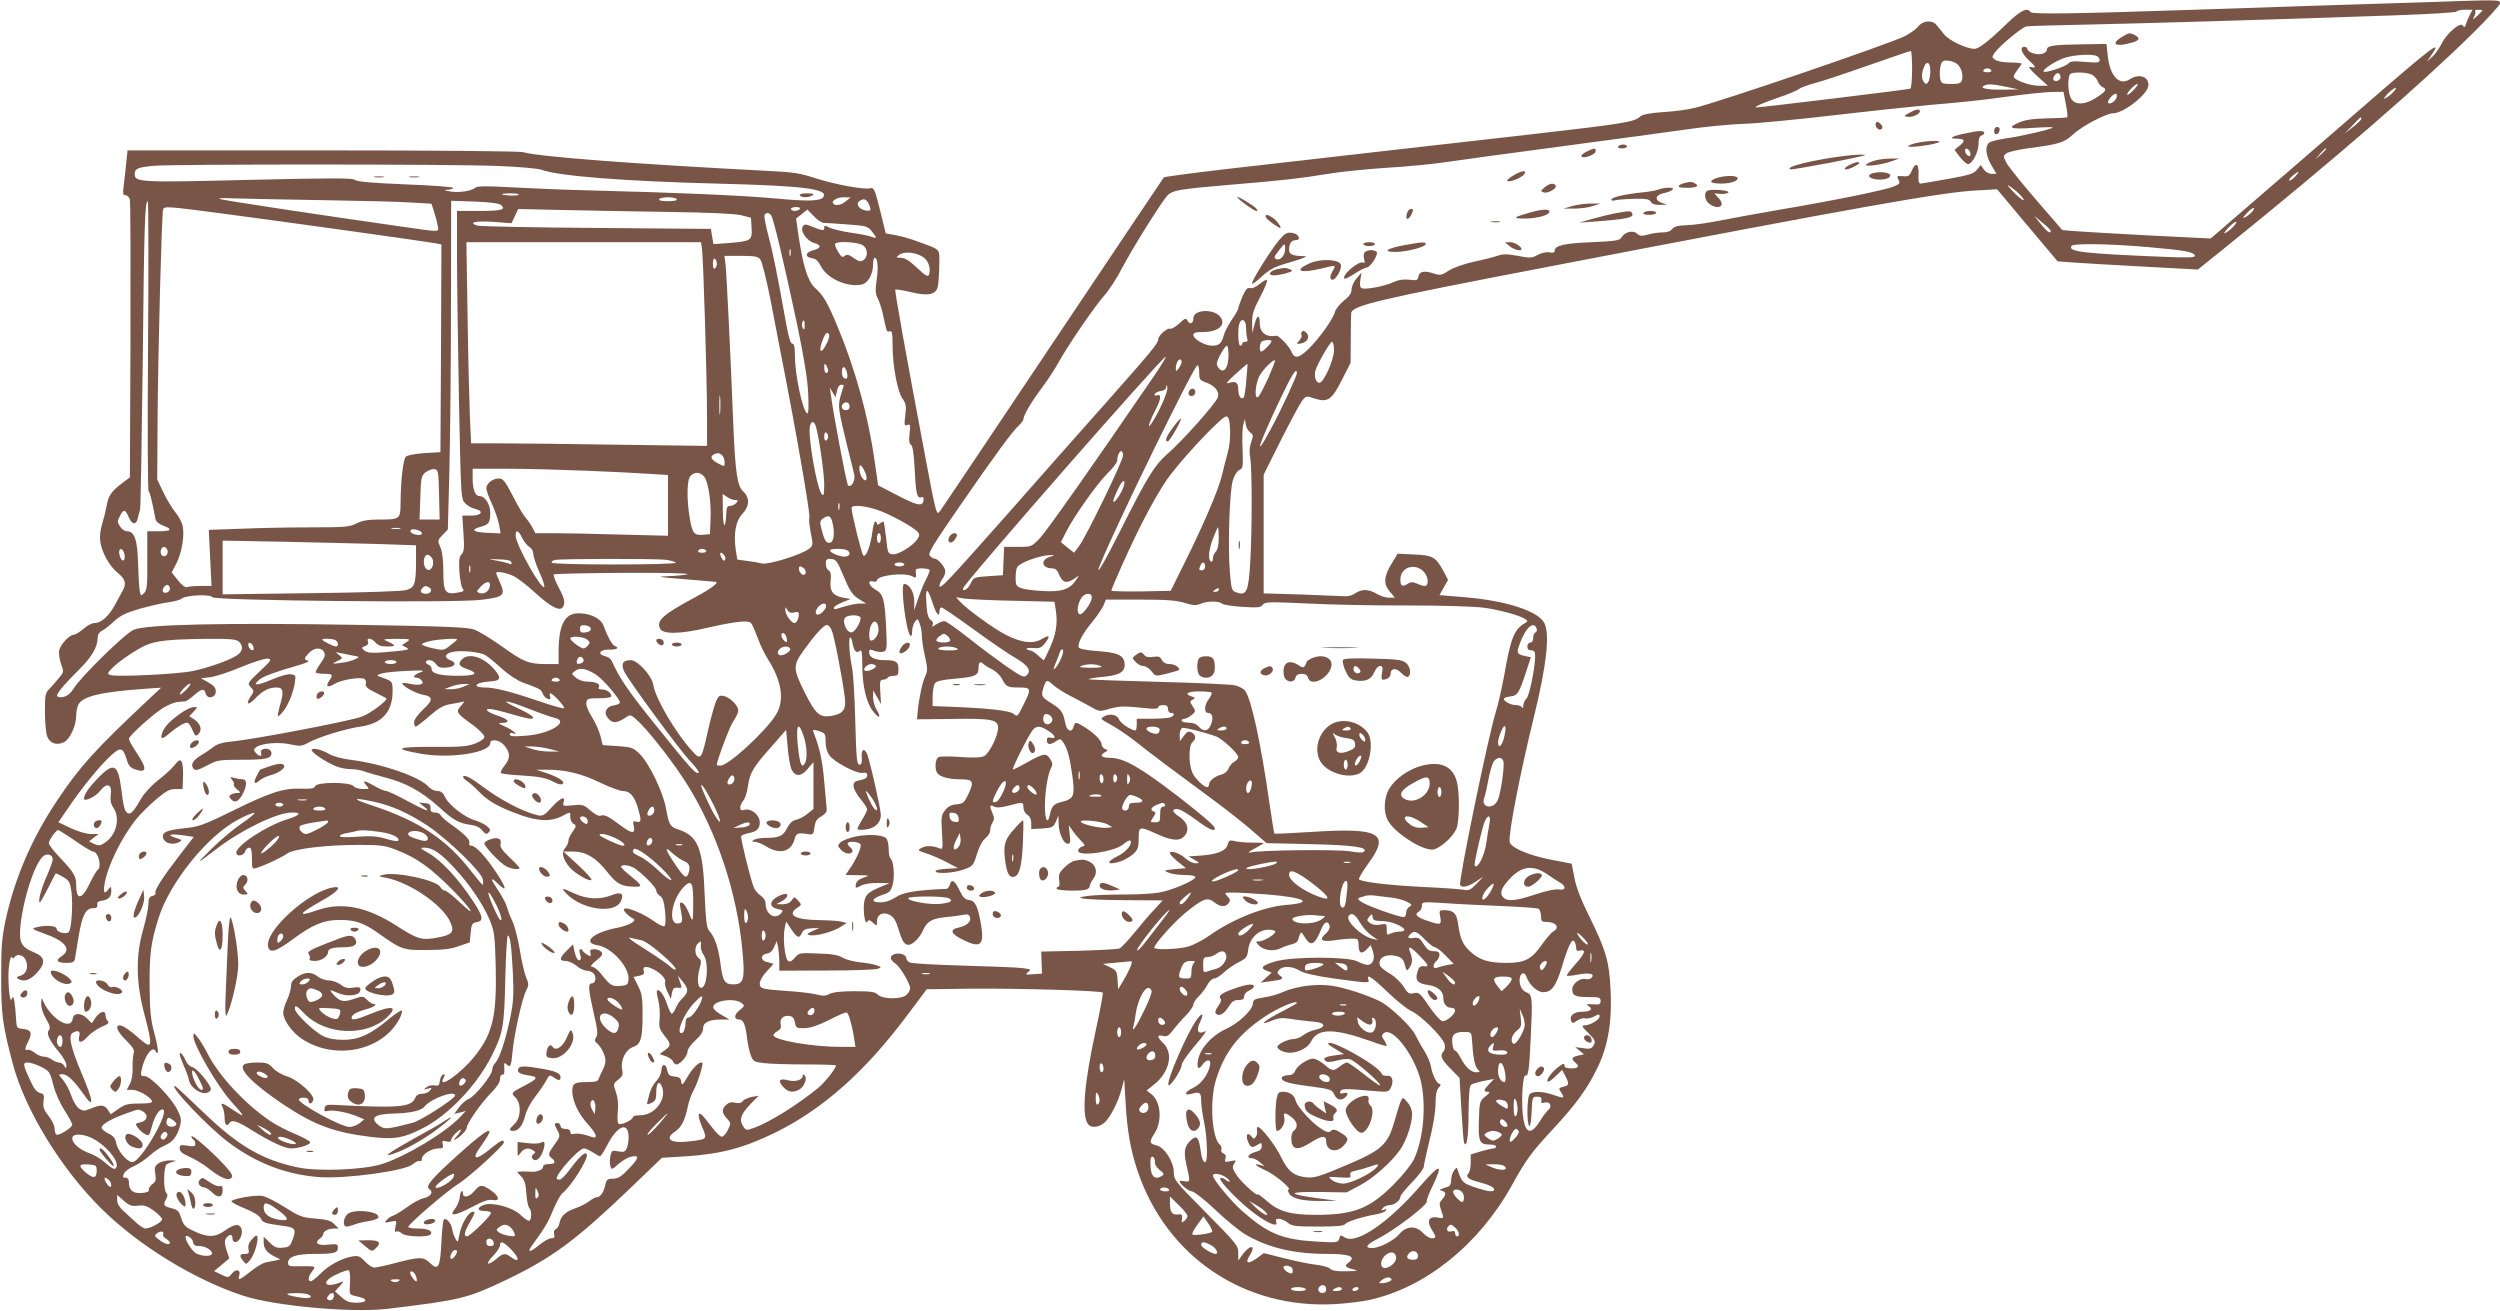 <?xml version="1.0" standalone="no"?>
<!DOCTYPE svg PUBLIC "-//W3C//DTD SVG 20010904//EN"
 "http://www.w3.org/TR/2001/REC-SVG-20010904/DTD/svg10.dtd">
<svg version="1.0" xmlns="http://www.w3.org/2000/svg"
 width="1280pt" height="671pt" viewBox="0 0 1280 671"
 preserveAspectRatio="xMidYMid meet">
<g transform="translate(0,671) scale(0.1,-0.1)"
fill="#795548" stroke="none">
<path d="M12430 6699 c-118 -4 -375 -12 -570 -18 -195 -7 -479 -16 -630 -21
-592 -20 -827 -24 -834 -12 -16 26 -50 9 -119 -57 -94 -91 -145 -131 -168
-131 -40 0 -129 42 -154 73 -15 18 -33 40 -41 50 -21 26 -69 22 -93 -9 -11
-14 -43 -36 -70 -50 -93 -44 -941 -334 -1076 -367 -33 -8 -105 -18 -160 -21
-63 -4 -105 -12 -115 -21 -34 -30 -65 -36 -580 -95 -96 -11 -413 -47 -705 -80
-291 -33 -669 -77 -840 -96 -170 -20 -313 -39 -316 -42 -3 -4 -259 -385 -568
-847 -309 -462 -569 -850 -579 -863 -17 -22 -19 -15 -71 260 -109 578 -161
871 -157 875 3 3 39 -3 81 -13 87 -21 125 -13 136 26 4 14 7 62 8 108 1 93 12
80 -109 125 -36 14 -87 28 -115 33 l-50 9 -29 118 c-28 111 -31 118 -52 113
-32 -8 -186 21 -284 53 -69 23 -111 30 -220 35 -697 36 -1189 73 -1272 97 -20
5 -435 9 -1029 9 l-996 0 -7 -67 c-4 -38 -9 -89 -13 -115 -5 -40 -3 -48 11
-48 8 0 18 -10 21 -22 3 -13 4 -338 3 -722 l-3 -700 -45 -34 c-52 -40 -66 -62
-75 -117 -4 -22 -14 -62 -22 -88 -9 -27 -13 -64 -10 -87 7 -57 47 -129 90
-163 39 -32 46 -57 24 -93 -6 -12 -24 -44 -39 -72 -31 -57 -70 -92 -104 -92
-13 0 -39 -13 -57 -30 -19 -16 -41 -30 -49 -30 -22 0 -67 -48 -75 -79 -3 -14
1 -44 9 -69 16 -42 15 -43 -11 -74 -14 -18 -36 -42 -48 -55 -21 -20 -23 -32
-23 -116 0 -52 5 -108 11 -126 13 -36 47 -49 85 -32 31 14 63 83 64 134 0 21
5 47 11 59 23 44 119 66 349 82 l75 5 -60 -56 c-277 -260 -356 -347 -470 -518
-133 -198 -220 -402 -267 -619 -18 -83 -22 -134 -22 -286 0 -195 7 -250 60
-448 62 -234 246 -535 451 -738 191 -190 478 -366 728 -448 161 -53 561 -89
740 -67 375 45 408 53 611 150 235 113 354 202 638 474 l155 149 128 8 c179
12 298 45 458 124 241 120 454 310 665 591 l105 140 233 3 c238 2 658 -10 668
-20 3 -4 -13 -89 -35 -190 -61 -279 -74 -443 -39 -485 15 -19 52 -16 80 7 30
23 73 106 91 175 l13 50 7 -121 c8 -141 25 -241 61 -348 148 -441 547 -710
1014 -683 59 4 136 13 172 21 288 63 562 283 730 586 73 132 101 170 203 280
121 130 180 209 232 315 58 115 80 244 71 410 -7 143 -23 197 -104 363 -47 94
-72 159 -81 208 l-14 72 -114 22 c-113 23 -202 62 -204 92 -4 51 55 354 126
643 64 262 81 418 52 475 -31 61 -193 114 -404 132 l-133 11 22 39 22 39 -23
44 c-39 73 -55 82 -150 86 l-85 4 -28 -46 c-43 -68 -46 -108 -13 -147 l27 -32
-31 0 c-17 0 -45 9 -63 20 -40 24 -76 25 -108 3 -14 -10 -36 -17 -50 -16 -14
1 -114 5 -222 9 l-198 6 0 304 0 304 89 178 c49 97 98 188 109 202 19 23 21
24 61 10 69 -22 89 -9 141 94 l45 88 1 122 c0 66 1 127 2 133 6 39 133 69 982
232 1636 315 2044 387 2221 396 l104 6 155 -185 155 -184 80 -6 c44 -3 205
-13 359 -21 l279 -15 121 97 c570 460 1022 851 1288 1114 76 75 138 143 138
152 0 19 1 19 -370 6z m215 -66 c-8 -16 -17 -37 -20 -48 -5 -15 -8 -17 -15 -6
-12 21 -83 -39 -109 -93 -12 -23 -33 -54 -48 -67 l-27 -24 22 32 c60 86 11 49
-353 -267 -104 -91 -322 -279 -483 -418 l-293 -253 -307 15 c-169 9 -340 19
-380 22 l-73 6 -135 156 c-75 87 -143 172 -152 190 -16 32 -15 35 1 47 10 7
57 18 105 25 167 22 189 29 234 70 45 43 172 110 207 110 55 0 181 100 181
144 0 46 -49 60 -96 30 -52 -35 -101 16 -112 118 l-7 63 -129 -2 c-146 -2
-176 -7 -176 -28 0 -8 -12 -18 -26 -21 -28 -7 -74 9 -74 26 0 5 -7 10 -15 10
-26 0 -16 -31 20 -66 41 -38 43 -44 13 -37 -17 3 -8 -9 32 -46 l55 -50 -45 0
c-46 -1 -130 30 -130 47 0 5 9 21 20 35 11 14 20 28 20 31 0 3 -26 6 -58 6
-33 0 -66 6 -77 14 -17 12 -17 15 -3 35 24 35 140 131 163 136 11 2 148 6 305
9 288 6 972 26 1570 47 179 6 327 15 328 20 2 5 21 9 42 9 l39 0 -14 -27z m65
24 c0 -2 -12 -14 -26 -28 -24 -22 -26 -22 -16 -3 6 12 8 24 5 28 -3 3 3 6 15
6 12 0 22 -1 22 -3z m-2920 -301 c0 -52 -4 -97 -9 -100 -7 -4 -770 -97 -790
-96 -15 1 39 25 116 51 48 16 93 35 102 42 9 8 45 21 81 31 36 9 160 50 275
91 116 40 213 74 218 74 4 1 7 -41 7 -93z m944 68 c9 -3 16 -13 16 -22 0 -13
-11 -14 -74 -9 -59 5 -76 4 -86 -8 -13 -16 -118 -50 -126 -42 -11 10 69 61
114 73 51 14 131 18 156 8z m-717 -39 c23 -16 37 -57 28 -86 -5 -15 -16 -19
-55 -19 -45 0 -50 3 -56 25 -3 14 -3 41 0 60 6 30 11 35 34 35 15 0 37 -7 49
-15z m-134 -45 c-2 -49 -18 -73 -33 -50 -13 19 -12 42 0 75 15 40 35 25 33
-25z m312 10 c4 -6 -5 -10 -20 -10 -15 0 -24 4 -20 10 3 6 12 10 20 10 8 0 17
-4 20 -10z m355 -35 c0 -16 -27 -28 -36 -14 -7 12 15 41 27 33 5 -3 9 -11 9
-19z m155 15 c14 -5 30 -21 35 -35 5 -14 17 -28 25 -31 25 -10 17 -23 -32 -54
-57 -37 -105 -39 -127 -8 -20 27 -22 124 -3 131 21 9 75 7 102 -3z m-435 -64
l65 -14 -87 -1 c-79 -1 -118 9 -86 22 20 8 38 7 108 -7z m655 -16 c-16 -16
-31 -28 -33 -25 -7 7 39 55 52 55 5 0 -3 -13 -19 -30z m1329 -11 c-10 -11 -28
-26 -39 -31 -14 -8 -12 -2 9 21 33 34 61 44 30 10z m-1677 -61 c7 -34 10 -65
7 -68 -3 -3 -49 -5 -102 -6 -67 -1 -110 -7 -139 -19 -71 -29 -53 -38 62 -30
58 4 105 5 105 2 0 -7 -165 -46 -243 -56 -38 -6 -75 -15 -83 -22 -22 -18 -17
-66 12 -115 l26 -44 -25 0 c-14 0 -31 9 -40 23 l-16 22 -19 -24 c-16 -20 -40
-28 -148 -47 -71 -13 -135 -24 -141 -24 -9 0 -12 15 -10 46 2 56 -14 67 -34
22 -12 -29 -18 -33 -47 -30 -30 2 -32 1 -22 -18 10 -18 7 -22 -24 -35 -43 -18
-307 -72 -592 -120 -115 -20 -253 -45 -307 -56 -54 -11 -126 -21 -160 -22 -46
-1 -65 -7 -75 -19 -8 -12 -27 -18 -50 -18 -20 0 -54 -5 -75 -11 -32 -9 -42 -8
-57 6 -20 18 -62 7 -78 -21 -9 -15 -31 -19 -153 -24 -142 -6 -189 -17 -189
-44 0 -9 -9 -12 -27 -8 -15 3 -40 -3 -60 -13 -30 -17 -40 -17 -102 -5 -54 10
-76 10 -102 1 -19 -7 -74 -21 -123 -31 -53 -12 -106 -31 -129 -46 -37 -24 -43
-25 -77 -14 -47 16 -74 10 -78 -16 -3 -19 -8 -21 -47 -16 -30 3 -56 -1 -79
-12 -42 -20 -142 -40 -162 -32 -11 4 -13 16 -9 43 l6 38 -25 -30 c-14 -16 -26
-42 -26 -57 0 -19 -11 -35 -39 -57 -21 -17 -42 -43 -46 -58 -9 -36 -81 -137
-138 -192 -49 -47 -70 -49 -86 -9 -9 23 -64 81 -75 79 -54 -9 -86 15 -86 65 0
47 -15 43 -27 -8 l-11 -43 -1 52 c-1 42 6 66 41 132 23 44 39 83 35 87 -3 4
-20 -5 -38 -20 -19 -16 -38 -24 -49 -21 -13 4 -22 -6 -39 -44 -11 -27 -21 -54
-21 -59 0 -6 -15 -33 -34 -60 -18 -28 -37 -63 -40 -78 -11 -42 -24 -54 -60
-54 -37 0 -96 34 -96 55 0 11 12 15 48 15 83 0 124 39 87 81 -37 40 -135 33
-135 -10 0 -27 -17 -35 -29 -14 -9 16 -13 15 -43 -13 -18 -17 -39 -29 -46 -27
-16 6 -62 -35 -62 -55 0 -20 -37 -64 -270 -327 -108 -121 -329 -371 -491 -555
-318 -359 -359 -403 -359 -379 0 8 7 24 15 35 8 10 15 28 15 38 0 22 -37 66
-56 66 -6 0 -17 7 -24 15 -10 12 18 57 156 257 179 259 268 381 303 412 11 11
21 24 21 30 0 20 41 89 95 161 29 39 67 97 85 130 50 90 185 287 234 342 24
27 66 91 93 144 51 97 185 312 225 362 27 33 54 38 338 62 245 20 352 32 490
55 63 11 198 24 300 31 102 6 241 19 310 30 69 10 330 46 580 79 250 33 536
72 635 86 99 15 236 28 304 30 68 2 295 24 505 49 209 24 449 49 531 55 83 7
222 22 310 35 88 12 189 23 225 24 l65 1 12 -62z m261 36 c-4 -20 -34 -41 -44
-31 -8 8 24 47 38 47 5 0 8 -7 6 -16z m1252 -112 c0 -5 -19 -24 -42 -42 l-43
-33 40 41 c41 44 45 47 45 34z m-180 -155 c0 -2 -12 -14 -27 -28 l-28 -24 24
28 c23 25 31 32 31 24z m-9355 -87 c105 -4 202 -13 217 -19 84 -32 422 -59
897 -71 444 -11 572 -27 547 -68 -13 -22 -76 -24 -248 -8 -175 16 -505 30
-943 41 -132 3 -316 11 -408 16 -127 7 -172 7 -183 -2 -21 -18 -88 -27 -131
-19 -31 6 -33 8 -10 9 15 0 27 5 27 9 0 5 -110 13 -244 18 -170 7 -249 14
-259 23 -13 10 -118 10 -546 0 -560 -14 -581 -12 -581 30 0 28 15 34 95 42
106 9 1553 9 1770 -1z m9195 -55 c-13 -14 -26 -22 -29 -19 -3 3 5 14 18 25 33
27 39 24 11 -6z m-1406 -94 c39 -43 8 -29 -35 16 -34 36 -37 42 -14 26 17 -12
39 -30 49 -42z m-7688 2 c-7 -7 -77 -5 -85 2 -2 3 17 5 44 5 27 0 45 -3 41 -7z
m-991 -28 c187 -3 386 -8 442 -12 l102 -6 15 -46 c8 -25 16 -57 18 -71 4 -29
16 -29 -187 0 -430 61 -874 129 -920 139 -29 7 -10 8 75 5 63 -2 268 -6 455
-9z m1800 5 c4 -6 -13 -10 -45 -10 -32 0 -49 4 -45 10 3 6 24 10 45 10 21 0
42 -4 45 -10z m866 -10 c-23 -20 -52 -26 -64 -13 -14 13 17 33 52 33 l36 -1
-24 -19z m118 -16 c14 -32 10 -38 -24 -30 -30 8 -44 34 -24 47 23 15 35 10 48
-17z m-3691 -724 c-3 -407 -2 -743 3 -745 6 -5 16 -42 35 -142 3 -14 17 -26
39 -34 51 -19 43 -29 -23 -29 l-58 0 0 -150 c1 -127 -1 -152 -16 -166 -16 -16
-17 -16 -22 7 -3 13 -7 76 -9 140 -3 125 -18 169 -57 169 -11 0 -27 11 -35 24
-15 22 -15 27 0 56 18 35 27 33 45 -10 16 -37 38 -39 46 -2 3 15 8 34 11 42 3
8 9 354 14 769 7 699 11 811 26 811 3 0 4 -333 1 -740z m1806 721 c29 -24 6
-31 -110 -31 l-114 0 0 -242 c0 -134 5 -465 10 -737 10 -484 10 -495 31 -517
12 -13 34 -26 50 -29 48 -11 36 -35 -17 -35 l-47 0 6 -91 c5 -75 3 -94 -10
-107 -12 -12 -14 -31 -11 -89 3 -40 10 -79 17 -86 9 -12 5 -16 -24 -21 -65
-12 -75 2 -75 105 0 58 -5 103 -15 126 -15 35 -15 37 11 64 l27 28 8 308 c4
169 8 548 8 842 l1 533 119 -4 c78 -3 125 -9 135 -17z m-1413 -46 c305 -40
1041 -143 1082 -151 l27 -6 -2 -531 -3 -532 -82 -5 c-46 -3 -88 -11 -95 -18
-14 -14 -26 -120 -27 -233 -1 -89 0 -89 -116 -89 -51 0 -82 -6 -110 -20 -35
-18 -59 -20 -231 -20 -105 0 -266 -3 -358 -7 l-167 -6 7 -144 7 -143 -56 0
c-30 0 -62 -3 -70 -6 -9 -3 -26 10 -46 35 l-32 40 25 48 c27 53 42 144 31 191
-3 17 -20 48 -37 69 -17 21 -45 67 -62 103 l-31 65 2 320 c2 329 21 1040 28
1063 6 17 22 16 316 -23z m2944 25 c-3 -5 -15 -10 -26 -10 -10 0 -19 5 -19 10
0 6 12 10 26 10 14 0 23 -4 19 -10z m7435 -15 c-7 -9 -23 -21 -34 -27 -16 -8
-14 -3 8 21 29 31 51 36 26 6z m-8115 0 c215 -3 347 -9 380 -17 l50 -13 3 -52
c4 -64 -3 -68 -114 -77 l-81 -6 -7 39 -6 39 -587 5 c-324 2 -598 8 -610 12
-48 16 -8 25 82 19 l94 -7 17 36 17 37 216 -5 c119 -3 365 -7 546 -10z m801
-56 c11 0 65 -4 122 -8 98 -7 105 -9 127 -37 27 -34 26 -38 -7 -25 -14 5 -61
14 -104 20 -42 6 -90 18 -106 25 -25 13 -28 13 -28 -1 0 -16 -9 -15 -68 9 -28
11 -34 11 -42 -2 -14 -23 20 -73 58 -84 40 -11 37 -27 -6 -38 -39 -10 -42 -35
-5 -40 20 -2 32 -14 47 -43 33 -63 139 -109 211 -91 30 8 55 53 55 101 0 19 4
35 9 35 15 0 19 -52 9 -116 -7 -51 -6 -68 6 -92 9 -17 20 -52 26 -78 20 -95
20 -96 35 -90 12 4 15 -8 15 -73 0 -103 25 -238 52 -274 17 -25 19 -37 13 -84
-6 -50 -5 -55 11 -49 15 6 16 1 11 -44 -4 -35 -2 -52 7 -57 9 -6 15 -44 19
-123 6 -127 12 -154 34 -146 10 4 13 0 11 -17 -4 -32 -33 -26 -141 31 l-91 47
-18 125 c-31 224 -98 468 -189 686 -51 124 -73 161 -115 199 -38 33 -63 115
-86 272 l-12 84 29 23 29 23 32 -33 c17 -19 40 -34 50 -35z m-268 39 c12 -16
65 -237 133 -558 36 -174 53 -277 57 -354 3 -78 2 -107 -6 -102 -23 14 -62
199 -62 294 0 45 -4 62 -13 62 -9 0 -19 32 -31 98 -50 277 -68 365 -91 452
-14 52 -23 100 -21 107 7 16 21 17 34 1z m6552 -80 c0 -18 -19 -5 -51 35 l-34
42 42 -35 c24 -19 43 -38 43 -42z m934 21 c-10 -11 -28 -26 -39 -31 -12 -7 -7
3 14 26 36 37 59 42 25 5z m-7840 -111 c7 -44 26 -673 26 -862 l0 -149 -452 6
c-248 4 -520 7 -604 7 l-152 0 -6 133 c-3 72 -9 304 -12 515 l-6 382 600 0
601 0 5 -32z m824 16 c27 -18 27 -61 1 -77 -12 -8 -24 -5 -48 12 -25 18 -35
20 -46 11 -12 -10 -18 -6 -34 21 -11 18 -18 36 -15 41 9 15 118 9 142 -8z
m6579 -9 c195 -17 235 -25 241 -44 3 -10 -30 -11 -159 -6 -415 17 -492 26
-473 56 8 14 194 11 391 -6z m-6950 -42 c-3 -10 -5 -4 -5 12 0 17 2 24 5 18 2
-7 2 -21 0 -30z m683 -12 c25 -18 37 -59 26 -88 -5 -12 -19 -4 -61 36 -38 36
-62 51 -82 51 -27 1 -27 1 -8 16 25 19 89 12 125 -15z m-838 -8 c9 -10 31 -99
53 -208 20 -104 43 -221 50 -260 82 -416 156 -845 149 -857 -3 -5 0 -39 7 -75
13 -63 12 -66 -9 -83 -36 -29 -209 -83 -240 -75 -15 4 -49 10 -77 13 l-50 7
-8 50 c-12 82 0 149 34 184 37 39 39 83 4 115 -30 28 -40 96 -50 331 -15 378
-35 784 -40 828 l-6 47 84 0 c67 0 87 -3 99 -17z m-222 -23 c0 -10 -4 -22 -10
-25 -6 -4 -10 7 -10 25 0 18 4 29 10 25 6 -3 10 -15 10 -25z m450 -317 c0 -21
-3 -24 -9 -14 -5 8 -7 20 -4 28 8 21 13 15 13 -14z m2260 -12 c0 -22 3 -46 6
-55 4 -11 1 -16 -10 -16 -9 0 -16 -4 -16 -10 0 -5 -4 -10 -10 -10 -11 0 -14
88 -4 114 12 32 34 17 34 -23z m-2145 -75 c-32 -68 -49 -50 -20 21 11 26 19
33 26 26 8 -8 6 -21 -6 -47z m2275 7 c0 -10 -42 -53 -52 -53 -13 0 -9 48 5 53
18 8 47 8 47 0z m320 -46 c0 -50 -53 -167 -75 -167 -18 0 -28 34 -20 63 11 36
75 147 85 147 6 0 10 -20 10 -43z m-540 -25 c0 -60 -20 -93 -44 -73 -9 7 -16
20 -16 28 0 20 41 93 52 93 4 0 8 -22 8 -48z m-380 -105 c-335 -490 -552 -797
-587 -834 -42 -43 -43 -43 -112 -43 l-70 0 -3 -72 -3 -73 -75 -5 c-73 -5 -75
-6 -90 -37 -13 -28 -40 -46 -40 -27 0 22 1029 1197 1039 1188 2 -2 -24 -46
-59 -97z m140 70 c0 -7 -7 -22 -15 -33 -12 -16 -14 -17 -15 -2 0 23 11 48 21
48 5 0 9 -6 9 -13z m445 -79 c-21 -46 -44 -90 -51 -98 -24 -25 -18 68 7 110
20 33 70 82 77 75 2 -2 -13 -41 -33 -87z m-2255 35 c0 -7 -4 -13 -10 -13 -5 0
-10 12 -10 28 0 21 2 24 10 12 5 -8 10 -21 10 -27z m2141 -50 c-3 -45 -10 -85
-13 -88 -13 -14 -28 7 -28 40 0 37 -13 46 -50 34 -17 -6 -7 7 35 45 33 30 61
54 62 53 1 -1 -2 -39 -6 -84z m-241 39 c0 -34 3 -39 34 -50 46 -17 70 -45 62
-75 -7 -28 -183 -226 -261 -293 -63 -55 -101 -116 -238 -389 -84 -168 -135
-253 -104 -175 78 194 481 1020 498 1020 5 0 9 -17 9 -38z m-1804 3 c7 -29 1
-41 -15 -30 -14 8 -14 55 -1 55 5 0 12 -11 16 -25z m2304 -5 c0 -16 -79 -186
-133 -286 -92 -172 -65 -84 49 155 59 125 84 163 84 131z m-2320 -62 c0 -2 -7
-25 -15 -51 -16 -54 -14 -71 33 -262 17 -66 33 -132 36 -146 6 -30 -17 -70
-32 -54 -8 8 -76 369 -89 470 l-4 30 14 -24 15 -25 7 32 c3 18 13 32 21 32 8
0 14 -1 14 -2z m1624 -108 c-37 -79 -77 -135 -55 -77 6 15 19 44 31 66 25 49
26 76 4 67 -10 -4 -14 -1 -12 6 3 7 17 14 31 16 17 2 27 10 28 20 1 15 2 15 6
-1 3 -10 -12 -54 -33 -97z m-2257 -32 c-2 -24 -4 -7 -4 37 0 44 2 63 4 43 2
-21 2 -57 0 -80z m663 32 c0 -13 -7 -20 -20 -20 -19 0 -27 20 -13 33 13 14 33
6 33 -13z m1948 -119 c2 -35 -3 -87 -11 -115 -8 -28 -22 -82 -31 -121 -18 -75
-98 -261 -200 -465 l-62 -125 -152 -3 c-84 -1 -152 1 -152 4 0 4 25 64 56 133
96 215 192 393 255 471 101 127 260 291 278 288 12 -3 17 -17 19 -67z m102
-14 c17 -12 18 -17 6 -51 -9 -25 -10 -52 -5 -79 10 -54 10 -375 0 -540 -9
-146 -19 -168 -68 -151 -27 9 -28 13 -36 104 -11 132 -2 415 15 470 8 26 22
49 34 54 18 8 19 16 16 107 -3 54 -1 111 4 126 l8 28 4 -27 c2 -15 12 -34 22
-41z m-2225 36 c15 -38 45 -242 45 -303 -1 -56 -2 -63 -14 -48 -25 34 -71 301
-59 346 7 27 18 28 28 5z m65 -58 c0 -8 -4 -17 -10 -20 -6 -4 -10 5 -10 20 0
15 4 24 10 20 6 -3 10 -12 10 -20z m1510 -97 c0 -27 -190 -419 -226 -465 l-25
-33 -34 27 -33 27 25 50 c42 83 158 247 212 301 28 27 51 57 51 66 0 25 11 49
21 49 5 0 9 -10 9 -22z m-2052 0 c7 -7 12 -22 12 -35 0 -23 -1 -23 -29 -8 -37
19 -47 35 -30 46 19 12 33 11 47 -3z m732 -88 c15 -36 4 -53 -16 -26 -15 21
-20 71 -5 62 4 -3 14 -19 21 -36z m-2182 -112 l3 -128 -52 0 -51 0 4 111 c3
103 5 113 27 131 14 10 34 18 45 16 20 -3 21 -10 24 -130z m752 122 c124 -5
269 -12 323 -16 l97 -6 0 -156 0 -155 -242 6 c-133 4 -285 7 -339 7 l-98 0
-16 31 c-9 16 -24 38 -33 47 -10 10 -39 59 -65 110 -42 81 -51 92 -74 92 -31
0 -63 -26 -63 -50 0 -10 13 -47 30 -83 16 -36 32 -84 36 -107 l7 -41 -69 3
c-73 3 -87 17 -32 31 41 11 48 21 48 73 0 42 -27 84 -55 84 -22 0 -35 33 -35
89 l0 51 178 0 c97 0 278 -5 402 -10z m604 -29 c22 -24 38 -127 34 -222 l-3
-74 -36 -3 c-46 -4 -55 9 -68 88 -16 99 -14 196 5 214 21 21 47 20 68 -3z
m2137 -80 c-19 -36 -41 -61 -41 -46 0 11 31 79 42 93 21 25 20 -5 -1 -47z
m-1978 -41 c16 0 17 -3 7 -15 -7 -8 -21 -15 -31 -15 -14 0 -19 -8 -20 -32 -3
-88 -17 -88 -18 0 l-1 93 22 -15 c12 -9 31 -16 41 -16z m534 -47 c-3 -10 -5
-4 -5 12 0 17 2 24 5 18 2 -7 2 -21 0 -30z m196 -4 c65 -22 185 -88 206 -113
10 -12 10 -19 -3 -38 -25 -35 -97 -79 -126 -76 -24 3 -25 7 -33 83 -5 44 -11
82 -13 84 -2 2 -10 -2 -19 -9 -10 -8 -15 -9 -15 -1 0 6 -4 11 -9 11 -4 0 -11
-25 -15 -56 -8 -68 -33 -131 -46 -118 -9 9 -60 217 -60 243 0 18 66 13 133
-10z m-232 -60 c13 -46 10 -99 -7 -106 -21 -8 -31 4 -46 60 -12 45 -11 50 7
63 25 18 38 14 46 -17z m-2213 -36 c-10 -2 -28 -2 -40 0 -13 2 -5 4 17 4 22 1
32 -1 23 -4z m4192 -47 c0 -35 -5 -60 -15 -70 -8 -8 -15 -24 -15 -36 0 -12 -4
-18 -10 -15 -16 10 -12 59 11 119 12 31 23 56 25 56 2 0 4 -24 4 -54z m-4096
38 c9 -3 16 -10 16 -16 0 -14 -53 -5 -58 10 -4 13 16 16 42 6z m530 -39 c9
-19 26 -39 36 -45 11 -6 20 -21 20 -34 0 -13 14 -55 30 -92 17 -37 29 -71 27
-77 -9 -29 -147 214 -147 261 0 33 15 27 34 -13z m1836 0 c0 -14 -4 -25 -10
-25 -5 0 -10 11 -10 25 0 14 5 25 10 25 6 0 10 -11 10 -25z m-2552 -31 l172
-6 0 -78 c0 -119 -6 -138 -49 -151 -22 -6 -207 -13 -488 -16 l-453 -6 0 138 0
137 323 -6 c177 -4 400 -9 495 -12z m-1101 -30 c8 -21 -13 -42 -28 -27 -13 13
-5 43 11 43 6 0 13 -7 17 -16z m-219 -27 c4 -29 -12 -37 -22 -11 -10 26 -7 46
7 42 6 -3 13 -17 15 -31z m2977 23 c4 -6 -5 -10 -20 -10 -15 0 -24 4 -20 10 3
6 12 10 20 10 8 0 17 -4 20 -10z m719 4 c25 -10 19 -34 -9 -34 -28 0 -75 20
-75 32 0 9 61 11 84 2z m-626 -27 c6 -7 8 -18 4 -24 -5 -7 -11 -3 -19 13 -12
26 -3 33 15 11z m-1498 -12 c17 -21 4 -67 -18 -63 -18 3 -28 39 -18 64 7 18
20 18 36 -1z m3163 3 c-48 -16 -38 -58 14 -58 17 0 27 -9 37 -35 17 -39 38
-44 76 -18 l25 17 -16 -24 c-30 -47 -75 -62 -169 -56 -47 2 -97 9 -112 15 -25
9 -28 16 -28 53 0 24 4 48 8 54 16 25 120 62 172 62 22 0 21 -1 -7 -10z
m-2755 -27 c4 -11 0 -12 -14 -6 -11 4 -39 11 -64 15 -44 8 -43 8 14 6 41 -1
61 -5 64 -15z m790 13 c28 -4 52 -11 52 -15 0 -12 -627 -12 -635 0 -3 5 5 12
17 14 37 7 508 7 566 1z m908 -77 c37 -88 47 -103 89 -129 l30 -18 -31 0 c-17
0 -53 -7 -80 -15 -58 -18 -54 -17 -54 -6 0 5 19 17 43 27 l42 17 -39 7 c-52
10 -69 34 -63 88 3 28 0 45 -8 50 -7 4 -14 14 -15 22 -5 34 0 41 27 38 24 -3
31 -13 59 -81z m314 53 c0 -5 -11 -10 -25 -10 -14 0 -25 5 -25 10 0 6 11 10
25 10 14 0 25 -4 25 -10z m1540 -10 c0 -11 -7 -20 -15 -20 -17 0 -18 2 -9 24
9 23 24 20 24 -4z m-3763 -27 c-3 -10 -5 -4 -5 12 0 17 2 24 5 18 2 -7 2 -21
0 -30z m1710 16 c17 -17 5 -43 -13 -28 -15 12 -19 39 -6 39 4 0 13 -5 19 -11z
m3176 -20 c21 -26 23 -69 2 -69 -8 0 -26 5 -40 12 -21 9 -31 9 -46 0 -30 -19
-39 -14 -39 22 0 64 80 87 123 35z m-2533 11 c0 -6 -10 -30 -22 -53 -12 -23
-29 -67 -39 -97 l-18 -55 0 48 c-1 47 -25 87 -52 87 -20 0 9 -240 32 -265 5
-5 9 3 9 21 0 17 6 39 14 50 14 18 15 18 25 -9 6 -16 11 -44 11 -63 0 -19 7
-67 16 -105 14 -63 14 -73 1 -102 -15 -31 -33 -117 -39 -186 l-3 -34 180 2
c204 3 235 -3 235 -46 0 -40 -44 -129 -71 -144 -16 -8 -51 -10 -119 -5 -53 4
-104 4 -113 0 -18 -6 -23 -58 -9 -81 12 -20 60 -33 118 -33 67 0 73 -11 42
-76 -21 -44 -27 -49 -60 -52 -26 -2 -44 -11 -59 -30 -19 -24 -21 -35 -16 -115
5 -81 4 -88 -11 -81 -34 14 -70 16 -93 3 -23 -12 -22 -13 26 -29 28 -9 75 -30
105 -46 l55 -29 -57 -3 c-32 -2 -58 -7 -58 -12 0 -16 91 -11 144 8 47 17 49
19 68 79 11 38 28 69 43 81 14 11 25 29 25 41 0 12 5 30 12 40 9 15 9 25 0 46
-17 38 -15 48 7 36 13 -8 35 -6 75 4 74 20 76 19 76 -10 0 -14 9 -30 20 -37
13 -8 20 -24 20 -43 l0 -30 56 3 c52 4 57 6 70 35 l13 32 1 -38 c0 -50 25
-107 46 -107 14 0 16 8 11 47 l-5 48 21 -30 c12 -17 32 -40 44 -52 20 -21 21
-22 2 -28 -10 -4 -19 -13 -19 -21 0 -32 184 -6 231 33 16 14 33 23 36 19 14
-14 -20 -58 -62 -78 -68 -33 -57 -51 16 -27 19 7 46 23 62 37 23 22 27 34 27
79 0 63 3 64 93 23 77 -35 117 -38 141 -11 28 31 17 72 -27 100 -23 15 -34 28
-28 34 14 14 44 1 118 -53 65 -48 93 -60 93 -41 0 12 -59 63 -180 157 -205
158 -285 203 -357 204 -45 0 -55 12 -25 29 16 9 16 10 0 16 -10 4 -18 15 -18
24 0 20 -40 60 -90 90 -43 26 -46 26 -53 1 -9 -34 -35 -24 -43 18 -10 54 -20
69 -67 99 -53 33 -57 39 -47 74 15 50 20 52 50 24 16 -15 57 -42 92 -59 35
-18 82 -43 105 -56 39 -23 44 -24 90 -10 54 15 76 16 181 5 52 -6 72 -5 72 4
0 6 11 11 25 11 18 0 25 -5 25 -20 0 -11 7 -20 15 -20 23 0 18 -17 -7 -24 -13
-3 -56 -6 -95 -6 l-73 0 0 -30 c0 -16 -3 -30 -6 -30 -22 0 -77 37 -85 57 -9
25 -50 32 -79 13 -17 -11 -19 -9 50 -48 30 -17 87 -56 125 -87 77 -61 169
-130 374 -281 75 -55 170 -130 211 -166 l75 -65 225 -5 c218 -5 296 -16 274
-38 -7 -7 -31 -6 -70 1 -61 11 -465 7 -514 -6 -14 -3 -4 6 23 20 26 14 47 27
47 28 0 2 -26 3 -57 3 -32 -1 -72 3 -89 7 -28 7 -32 5 -38 -16 -8 -32 -48 -50
-131 -57 l-70 -5 30 -17 c29 -17 29 -17 6 -18 -14 0 -36 11 -50 24 -29 27 -81
45 -81 28 0 -6 19 -26 41 -44 l41 -33 -58 -5 c-57 -6 -58 -6 -31 -18 16 -7 53
-12 83 -12 31 0 54 -4 54 -11 0 -16 -122 -69 -186 -79 -33 -6 -115 -10 -184
-10 -69 0 -150 -3 -180 -7 -93 -12 -17 -20 194 -22 l189 -1 -44 -48 c-25 -26
-70 -79 -102 -119 -32 -39 -65 -74 -75 -79 -9 -4 -103 -9 -209 -12 l-192 -4 2
-57 2 -56 -45 -3 c-41 -3 -43 -2 -26 11 17 13 15 14 -26 20 -25 4 -162 9 -304
13 -143 4 -267 11 -276 16 -10 5 -18 15 -18 23 0 17 -33 28 -60 20 -27 -9 -25
-29 5 -49 24 -16 75 -102 75 -127 0 -7 -7 -21 -17 -31 -22 -25 -124 -26 -149
0 -14 14 -36 17 -119 17 -68 0 -111 -5 -128 -14 -20 -11 -35 -11 -70 -2 -25 6
-85 13 -133 16 -143 10 -154 12 -154 40 0 13 15 40 35 61 19 20 35 38 35 39 0
1 -14 5 -31 9 -37 7 -37 39 -1 44 15 2 28 15 36 34 l13 30 7 -32 c3 -18 6 -52
6 -76 l0 -44 243 1 c133 0 251 4 262 9 19 7 19 8 -5 17 -14 6 -53 13 -88 16
-34 4 -74 15 -89 24 -19 13 -53 19 -124 21 -94 4 -98 4 -120 -22 -16 -19 -26
-23 -35 -15 -16 13 -27 123 -16 168 l7 33 25 -38 c31 -46 42 -51 55 -22 8 18
19 23 50 25 l40 2 -35 -16 c-29 -14 -32 -17 -15 -21 29 -7 116 16 155 40 l35
22 -25 7 c-14 4 -64 7 -112 8 -127 1 -172 26 -115 64 22 14 22 15 3 36 -19 21
-19 21 -33 1 -9 -13 -25 -20 -46 -20 l-32 1 28 15 c37 20 38 48 0 33 -62 -23
-73 -62 -22 -73 27 -5 30 -8 19 -21 -31 -37 -80 -7 -80 48 0 15 -10 31 -25 41
-14 10 -31 29 -36 44 -19 49 -69 254 -64 262 3 4 19 10 36 14 44 8 59 23 59
56 0 37 -43 72 -76 64 -19 -5 -24 -2 -24 12 0 9 7 25 16 35 8 9 19 41 23 71
10 71 25 97 118 202 l78 89 8 -89 c4 -49 13 -100 20 -114 18 -38 50 -37 83 4
l29 34 0 -120 0 -120 -30 -24 c-16 -14 -43 -27 -58 -31 -19 -4 -34 -17 -47
-43 -21 -41 -40 -50 -110 -50 -25 0 -52 -5 -60 -10 -12 -8 -12 -10 5 -10 11 0
38 -11 60 -25 68 -41 126 -26 143 38 9 33 17 35 77 25 17 -2 21 4 25 36 4 31
12 43 35 56 19 11 29 24 28 36 -1 10 -7 75 -13 143 -9 107 -23 171 -55 252 -5
14 -2 15 28 6 31 -10 34 -14 34 -54 0 -28 7 -53 20 -71 26 -35 140 -95 170
-89 17 3 23 0 23 -13 0 -12 -11 -20 -35 -24 -28 -6 -35 -11 -35 -31 0 -12 16
-42 35 -65 19 -23 35 -47 35 -53 0 -7 -11 -30 -25 -52 -13 -22 -25 -44 -25
-49 0 -5 19 -6 42 -3 48 6 78 35 78 74 0 30 -59 292 -72 316 -15 29 -29 19
-26 -20 2 -28 -1 -38 -12 -38 -13 0 -16 34 -21 225 -3 124 -11 248 -17 275
-13 62 -18 142 -10 151 4 3 10 -10 13 -30 8 -41 20 -53 38 -38 9 8 12 -11 12
-81 1 -101 21 -187 56 -230 29 -38 43 -34 19 6 -11 17 -20 48 -20 67 l1 35 20
-35 20 -35 -4 63 c-3 54 -1 62 14 62 10 0 21 5 24 10 3 6 17 10 31 10 21 0 24
5 24 34 0 38 -12 46 -71 46 -50 0 -79 15 -79 39 0 17 3 18 29 8 15 -5 36 -7
46 -3 16 6 17 17 12 124 -7 144 -15 171 -53 192 -35 20 -46 51 -15 43 12 -3
21 -1 21 5 0 26 142 43 181 21 17 -9 20 -8 19 8 -1 10 -2 21 -1 26 2 11 71 8
71 -3z m-2129 -30 c22 -12 71 -49 108 -84 79 -72 127 -98 142 -75 15 23 10 44
-22 104 -17 31 -27 60 -24 64 4 3 165 7 358 8 194 1 341 -2 327 -7 -14 -4 -59
-9 -100 -10 -64 -2 -52 -5 80 -15 85 -7 159 -14 164 -14 20 -2 -23 -35 -103
-78 -167 -89 -203 -122 -181 -162 15 -29 101 -28 238 4 149 34 215 41 228 24
6 -8 21 -42 34 -76 12 -35 36 -84 53 -110 71 -113 85 -211 39 -284 -55 -87
-243 -259 -283 -259 -10 0 -19 1 -19 3 0 22 66 198 85 225 14 20 25 44 25 54
0 25 -41 66 -72 74 -24 5 -29 2 -42 -27 -8 -19 -27 -86 -41 -149 -34 -153 -36
-155 -83 -103 -83 91 -187 268 -197 336 -8 48 -80 127 -116 127 -39 0 -50 -17
-35 -54 18 -43 288 -410 344 -468 25 -26 43 -51 39 -54 -12 -12 -44 24 -218
241 -145 180 -184 237 -229 335 -4 8 -18 17 -31 20 -43 10 -29 35 19 34 41 -1
56 9 29 19 -13 5 -37 48 -57 104 -14 37 -67 63 -128 63 -70 0 -101 -59 -102
-192 l0 -68 -63 0 c-90 0 -117 11 -228 91 -55 39 -119 78 -142 86 -33 12 -161
17 -617 24 -663 11 -1060 2 -1125 -25 -44 -18 -277 -247 -310 -304 -20 -33
-52 -49 -79 -39 -16 6 18 48 116 146 58 58 88 110 88 155 0 16 8 30 23 37 12
6 40 28 62 49 31 28 60 43 130 63 50 14 115 29 145 33 30 4 62 12 70 19 21 18
148 24 158 7 11 -17 1248 -30 1377 -13 114 14 124 23 96 86 -12 26 -21 49 -21
51 0 12 56 1 91 -16z m-123 -51 c-4 -27 -30 -44 -53 -35 -17 6 -16 8 5 31 29
31 53 33 48 4z m-1638 -14 c0 -16 -27 -28 -36 -14 -7 12 15 41 27 33 5 -3 9
-11 9 -19z m1329 6 c17 -11 6 -31 -18 -31 -25 0 -33 11 -20 27 13 15 19 16 38
4z m4041 -11 c0 -5 -8 -10 -17 -10 -15 0 -16 2 -3 10 19 12 20 12 20 0z
m-1465 -67 c18 -56 35 -77 35 -44 0 12 5 21 10 21 6 0 79 -50 163 -111 83 -61
180 -127 215 -147 66 -39 84 -65 59 -89 -13 -14 -25 -9 -104 45 -48 34 -136
99 -196 147 -59 47 -114 85 -122 85 -9 0 -28 -8 -42 -17 -19 -13 -25 -14 -19
-4 6 9 3 18 -9 27 -13 10 -19 32 -22 86 -6 83 5 83 32 1z m815 28 c0 -25 -43
-86 -60 -86 -19 0 -15 50 6 83 18 27 54 30 54 3z m-398 -17 l207 -5 7 -45 c10
-66 1 -122 -31 -192 -15 -34 -29 -62 -31 -62 -2 0 -15 11 -30 25 -15 14 -33
25 -40 25 -7 0 -15 3 -18 8 -2 4 13 6 33 4 32 -3 42 1 60 23 31 40 26 47 -15
23 -45 -26 -101 -20 -183 21 -61 31 -202 133 -236 171 l-20 22 45 -7 c25 -3
138 -9 252 -11z m874 -11 c43 -13 58 -14 79 -5 32 15 97 16 112 1 5 -5 52 -13
103 -16 80 -5 95 -4 105 10 11 16 31 16 231 7 120 -6 354 -11 519 -10 165 0
335 -5 378 -11 80 -10 190 -40 217 -59 13 -9 13 -12 -3 -21 -55 -32 -73 -78
-106 -270 -12 -63 -30 -144 -41 -179 -39 -123 -194 -875 -184 -892 10 -15 41
-8 80 18 l39 26 -35 -37 c-31 -32 -39 -36 -70 -30 -19 3 -114 10 -210 14 -171
9 -308 25 -322 39 -3 4 18 40 48 81 113 154 60 184 -284 162 -107 -7 -195 -11
-197 -9 -2 2 -13 71 -25 153 -44 309 -93 535 -125 578 -7 11 -31 23 -52 28
-21 5 -197 13 -391 18 -194 5 -355 11 -358 13 -2 3 28 8 68 12 91 8 120 26
116 69 -4 43 -35 56 -144 64 -56 4 -88 11 -91 19 -7 19 21 72 72 133 24 30 49
67 56 83 l11 28 176 0 c136 0 187 -4 228 -17z m-1836 -16 c0 -8 -9 -22 -20
-32 -27 -25 -46 -7 -24 23 17 24 44 30 44 9z m-164 -33 c17 5 24 2 24 -8 0
-23 -11 -46 -22 -46 -16 0 -47 43 -47 65 0 19 0 19 10 2 8 -13 18 -17 35 -13z
m339 -24 c8 -13 -22 -70 -42 -77 -27 -10 -57 62 -32 78 19 12 66 11 74 -1z
m93 -57 c3 -29 -18 -63 -39 -63 -12 0 -11 57 2 81 14 28 33 19 37 -18z m-1473
-3 c0 -9 -11 -16 -27 -18 -23 -3 -28 1 -28 18 0 17 5 21 28 18 16 -2 27 -9 27
-18z m1233 -6 c12 -25 54 -239 67 -342 9 -66 -8 -88 -72 -98 -57 -8 -78 11
-133 121 -60 121 -61 137 -6 214 58 81 103 131 120 131 7 0 18 -12 24 -26z
m3609 9 c4 -9 1 -19 -5 -21 -7 -2 -12 -15 -12 -28 0 -15 -6 -24 -15 -24 -8 0
-15 -9 -15 -20 0 -13 7 -20 20 -20 15 0 20 -7 20 -27 0 -60 -29 -204 -44 -219
-9 -8 -16 -25 -17 -37 0 -12 -3 -16 -6 -9 -2 6 -17 12 -32 12 -29 0 -70 24
-59 35 3 4 19 8 34 10 33 3 42 17 76 120 l26 80 -29 6 c-42 9 -45 15 -30 57
30 86 72 126 88 85z m-3839 -53 c3 -21 2 -22 -12 -11 -19 16 -21 44 -3 39 6
-3 14 -15 15 -28z m836 -11 c-7 -12 -61 -11 -69 0 -3 5 5 17 17 25 20 14 24
14 40 -1 10 -8 15 -20 12 -24z m-1859 7 c16 -12 17 -16 6 -30 -7 -9 -18 -16
-23 -16 -15 0 -68 40 -68 51 0 14 64 11 85 -5z m-1781 -12 c23 -23 19 -49 -10
-69 -39 -26 -151 -65 -229 -81 -77 -16 -393 -31 -420 -20 -16 6 -16 9 6 32 31
34 130 101 177 121 53 23 126 30 304 32 130 1 159 -2 172 -15z m490 10 c18 -7
22 -34 6 -34 -13 0 -70 29 -70 35 0 7 45 6 64 -1z m209 -14 c12 -14 29 -20 57
-20 48 0 50 5 8 24 -32 14 -31 14 42 15 72 0 74 -1 52 -16 l-24 -16 22 -12
c19 -10 11 -13 -61 -20 -115 -11 -136 -10 -155 6 -14 12 -14 14 5 21 13 4 19
13 15 23 -9 22 18 19 39 -5z m417 16 c0 -3 -16 -17 -35 -31 -33 -26 -36 -26
-90 -14 -30 7 -55 16 -55 20 0 4 19 12 43 17 44 10 137 15 137 8z m-1042 -40
c3 -12 -1 -17 -10 -14 -7 3 -15 13 -16 22 -3 12 1 17 10 14 7 -3 15 -13 16
-22z m2747 -6 c9 -15 -44 -45 -57 -32 -8 8 -8 15 2 27 14 17 46 20 55 5z m855
0 c11 -7 -2 -10 -43 -10 -36 0 -56 4 -52 10 8 13 75 13 95 0z m-3241 -19 c8
-15 4 -27 -19 -59 -16 -22 -26 -43 -23 -46 4 -3 24 -6 45 -6 42 0 45 -5 23
-36 -20 -30 -7 -37 29 -15 33 20 123 35 149 26 9 -4 13 -14 10 -25 -4 -15 7
-25 49 -46 29 -14 54 -28 56 -29 10 -9 -81 -78 -125 -94 -57 -22 -544 -115
-661 -127 -53 -5 -81 -13 -100 -29 -15 -12 -43 -31 -64 -43 -41 -25 -54 -48
-37 -68 9 -11 21 -8 68 16 53 29 62 30 181 30 124 0 150 6 150 36 0 6 -7 14
-15 18 -22 8 -45 -3 -38 -20 7 -19 -11 -18 -28 2 -11 14 -11 18 4 29 28 20
114 27 173 14 50 -11 58 -10 92 8 51 29 191 72 269 83 108 15 163 76 163 179
0 54 1 53 -65 76 -18 7 -17 8 10 17 17 5 75 11 130 13 83 4 94 3 68 -7 -33
-11 -45 -28 -19 -28 7 0 19 -6 25 -14 17 -20 -13 -28 -61 -17 -21 5 -38 6 -38
2 0 -14 70 -52 105 -58 53 -9 54 -27 1 -76 -27 -26 -46 -52 -46 -65 0 -12 4
-22 8 -22 5 0 37 24 71 54 48 42 72 55 108 61 25 4 53 9 62 12 11 4 8 -2 -8
-20 -29 -32 -26 -37 60 -99 32 -24 59 -51 59 -60 0 -10 -17 -23 -47 -35 -40
-15 -75 -18 -210 -17 -194 1 -215 -9 -69 -35 150 -27 356 5 356 54 0 23 44 18
68 -7 35 -38 37 -70 6 -107 -14 -17 -23 -35 -19 -39 3 -4 55 -10 113 -13 83
-5 117 -12 150 -29 30 -16 46 -20 54 -12 12 12 -30 37 -97 58 l-40 13 50 0
c94 1 178 -18 273 -64 52 -25 106 -45 121 -45 36 0 59 -26 77 -86 19 -65 18
-77 -7 -71 -18 5 -20 2 -14 -24 9 -40 -11 -38 -68 5 -60 46 -83 57 -101 50
-10 -4 -30 6 -53 26 -34 30 -40 32 -90 27 -49 -5 -53 -4 -48 13 12 37 -13 28
-58 -21 -40 -44 -49 -49 -74 -43 -74 17 -190 78 -278 144 -61 46 -95 64 -103
55 -4 -4 4 -14 18 -23 14 -9 43 -35 65 -58 44 -46 101 -78 213 -118 88 -31
153 -33 207 -6 48 25 45 25 45 -5 0 -13 7 -28 17 -33 15 -9 14 -12 -5 -40 -12
-16 -22 -38 -22 -48 0 -9 -7 -25 -16 -35 -21 -23 -13 -57 22 -99 29 -33 102
-76 112 -65 4 4 -27 38 -68 76 l-75 69 49 0 c66 0 119 -32 178 -108 48 -60 71
-72 146 -72 32 0 27 10 -28 54 -28 22 -50 43 -50 48 0 14 44 9 70 -8 44 -30
110 -98 110 -114 0 -8 9 -21 19 -27 14 -9 21 -29 26 -78 4 -37 3 -71 -2 -76
-5 -5 -28 5 -57 26 -84 59 -189 88 -139 38 11 -11 27 -23 34 -26 24 -10 -19
-35 -80 -47 -125 -24 -184 -77 -100 -90 73 -12 164 -115 157 -177 -3 -25 -7
-28 -43 -31 -43 -3 -50 2 -101 66 -14 17 -33 32 -42 32 -12 1 -5 11 21 32 30
24 35 33 26 44 -6 8 -23 14 -36 14 -20 0 -24 -4 -20 -20 4 -17 2 -18 -13 -10
-11 6 -22 15 -25 20 -13 21 -24 10 -15 -15 5 -14 6 -27 0 -30 -11 -7 -21 10
-30 49 l-6 31 -32 -32 c-39 -38 -40 -53 -6 -53 14 0 39 -11 56 -25 16 -14 40
-25 53 -25 12 0 28 -7 35 -15 15 -18 9 -50 -10 -50 -20 0 -18 -29 10 -153 19
-81 22 -107 13 -122 -10 -14 -9 -21 3 -31 21 -17 44 -64 44 -89 0 -12 -6 -34
-14 -48 -8 -15 -17 -35 -20 -44 -4 -14 -16 -18 -55 -18 -71 0 -81 -6 -81 -49
1 -49 32 -115 80 -167 22 -24 40 -50 40 -58 0 -13 -5 -13 -42 0 -24 8 -53 12
-65 9 -16 -4 -23 -1 -23 10 0 9 -9 15 -25 15 -16 0 -25 6 -25 15 0 8 -7 15
-15 15 -19 0 -19 -4 0 -39 14 -27 13 -31 -15 -70 -34 -47 -36 -54 -15 -71 23
-19 18 -30 -15 -30 -20 0 -30 -5 -30 -15 0 -15 -32 -27 -65 -24 -11 1 -31 1
-44 1 l-24 -2 22 -24 c17 -18 23 -39 26 -86 2 -35 9 -68 14 -73 15 -15 14 -67
-1 -67 -7 0 -26 13 -43 30 -39 38 -146 67 -187 51 -37 -14 -36 -31 1 -31 17 0
32 -4 35 -9 6 -10 -107 -121 -123 -121 -18 0 -13 25 14 71 29 51 31 61 10 53
-23 -9 -55 -68 -63 -116 -8 -42 -8 -42 -21 -19 -7 13 -14 35 -16 48 -3 28 -31
61 -42 49 -5 -4 -10 -57 -13 -116 -6 -129 -16 -147 -58 -107 -34 33 -52 33
-172 2 -52 -14 -103 -25 -113 -25 -11 0 -32 14 -48 31 -25 27 -34 31 -65 26
-54 -9 -123 -46 -164 -89 -21 -21 -43 -38 -49 -38 -15 0 -14 23 4 46 8 10 15
22 15 26 0 4 -30 6 -67 5 -62 -2 -68 0 -68 18 0 31 42 45 137 45 101 0 118 5
118 32 0 18 -5 20 -44 16 -56 -7 -79 6 -51 28 11 8 20 19 20 25 0 15 27 29 55
29 l24 0 -22 22 c-17 18 -38 24 -97 29 -68 5 -81 10 -157 58 -45 29 -97 55
-115 58 -35 6 -150 -14 -158 -27 -3 -4 28 -21 68 -37 46 -19 75 -37 82 -51 10
-21 21 -26 105 -37 71 -9 78 -16 60 -67 -14 -39 -18 -43 -53 -46 -30 -3 -43 2
-67 27 l-30 29 0 -27 c0 -33 15 -54 55 -74 l30 -15 -25 -6 c-14 -2 -37 -7 -51
-10 -14 -3 -49 -24 -76 -46 -57 -45 -67 -49 -58 -21 9 30 -16 37 -37 11 -19
-23 -19 -23 -55 -6 l-37 18 39 32 39 33 -14 42 c-10 30 -11 48 -4 59 16 24 34
26 34 3 0 -27 26 -27 40 0 16 30 9 63 -15 67 -12 2 -40 -11 -64 -29 -51 -36
-89 -36 -165 1 -37 17 -47 29 -58 63 -11 36 -18 43 -50 51 -41 10 -44 16 -27
48 8 14 8 23 0 31 -15 15 -14 132 2 145 6 5 23 12 37 15 17 3 12 5 -15 6 -23
0 -50 -6 -63 -15 -20 -14 -22 -22 -17 -54 5 -31 3 -40 -15 -53 -11 -8 -20 -21
-18 -28 2 -10 -9 -15 -37 -17 -44 -4 -65 14 -65 55 0 14 -6 23 -15 23 -8 0
-15 2 -15 4 0 20 19 39 55 55 23 10 60 35 82 55 22 20 56 43 76 51 41 17 63
45 78 98 9 33 7 45 -12 83 -30 62 -138 174 -167 174 -21 0 -23 3 -17 32 15 71
54 124 70 98 19 -31 18 2 -3 83 -21 78 -25 117 -26 252 -1 164 7 221 46 345
57 182 251 422 408 504 39 21 76 36 82 34 6 -2 -23 -26 -63 -53 -41 -28 -110
-85 -154 -129 -87 -86 -86 -86 23 -3 129 99 311 187 387 187 52 0 42 -14 -22
-34 -108 -33 -263 -135 -263 -172 0 -22 38 -16 45 6 3 11 13 20 21 20 10 0 14
-14 14 -56 0 -53 1 -55 23 -48 42 13 128 53 156 73 35 26 208 46 376 45 105 0
128 -3 188 -27 100 -39 170 -89 280 -199 105 -107 135 -157 38 -65 -33 32 -66
57 -73 57 -7 0 -19 9 -25 20 -23 35 -227 78 -291 61 -26 -7 -25 -8 13 -15 122
-23 291 -139 330 -226 24 -52 12 -66 -68 -81 -78 -14 -100 -8 -208 62 -152 97
-279 122 -404 79 -106 -37 -99 -20 20 47 89 49 113 81 53 68 -128 -28 -337
-219 -326 -298 6 -41 40 -31 130 36 98 73 157 97 237 97 79 0 122 -15 194 -65
123 -88 130 -90 252 -89 82 0 124 5 165 20 l55 19 5 50 c4 43 8 50 28 53 41 6
36 30 -21 116 -72 108 -158 201 -221 237 -47 27 -49 29 -22 29 41 0 86 -31
156 -108 77 -83 146 -186 179 -266 22 -55 25 -78 29 -233 6 -254 -15 -345
-107 -460 -70 -89 -194 -175 -160 -112 9 17 8 20 -3 17 -7 -3 -14 -17 -16 -32
-3 -24 -7 -27 -28 -23 -13 2 -32 -2 -41 -10 -16 -13 -16 -13 7 -7 22 6 23 5
11 -10 -7 -9 -25 -16 -40 -16 -18 0 -29 -7 -36 -23 -20 -46 -86 -51 -415 -34
-37 2 -45 -1 -48 -17 -3 -15 0 -18 16 -14 26 7 100 -7 149 -27 l38 -16 -24
-20 c-13 -10 -36 -19 -52 -19 -42 0 -259 118 -259 141 0 5 11 9 25 9 16 0 25
-6 25 -15 0 -20 16 -19 24 2 10 25 -79 105 -134 122 -25 7 -57 26 -72 42 -23
25 -34 29 -80 29 -29 0 -60 -4 -68 -10 -33 -21 43 -99 201 -205 157 -105 259
-143 448 -166 120 -14 163 -7 261 42 134 67 281 221 358 374 58 116 64 151 69
393 3 122 9 222 13 222 12 0 19 -54 26 -195 5 -110 3 -146 -15 -233 -24 -112
-54 -204 -77 -226 -8 -8 -14 -23 -14 -34 0 -26 -89 -137 -121 -149 -14 -5 -36
-25 -49 -43 l-24 -33 30 7 29 8 -30 -32 c-76 -80 -279 -202 -400 -240 -95 -30
-327 -39 -431 -17 -183 39 -304 110 -485 284 -76 73 -140 133 -144 133 -30 0
173 -213 275 -289 145 -108 298 -166 467 -178 136 -9 435 32 475 65 15 13 32
21 38 17 5 -3 10 2 10 12 0 23 49 53 85 53 23 0 26 3 22 21 -5 18 -2 20 19 15
16 -4 24 -2 24 7 0 7 11 24 25 37 31 29 33 15 3 -18 -13 -14 -16 -22 -8 -17
28 15 60 48 60 62 0 21 77 131 127 180 27 28 43 52 43 68 0 15 5 24 13 23 8
-2 11 8 9 32 -2 28 0 32 10 22 21 -21 25 -14 32 61 8 90 49 275 70 315 14 28
14 34 0 68 -9 20 -24 85 -33 143 -10 59 -27 124 -38 146 -11 22 -23 53 -27 70
-4 16 -25 56 -46 87 -42 63 -41 73 2 31 45 -43 42 -21 -10 58 -55 83 -106 139
-129 139 -9 0 -13 6 -10 14 6 15 -25 47 -95 96 -26 18 -49 39 -52 46 -3 8 -16
14 -29 14 -18 0 -23 5 -23 23 1 17 -5 23 -29 25 l-30 3 25 -20 c42 -34 12 -24
-86 29 -51 28 -99 50 -107 50 -8 0 -35 11 -58 25 -53 30 -68 32 -44 5 18 -20
17 -20 -17 -20 -20 0 -41 7 -48 15 -18 22 -188 22 -196 0 -5 -12 -21 -15 -73
-13 -92 3 -158 -19 -351 -114 -151 -74 -172 -81 -250 -89 -94 -10 -119 -24
-101 -58 12 -22 54 -28 81 -11 12 8 12 10 -3 14 -44 15 -51 19 -41 22 5 3 34
1 63 -3 l53 -8 -71 -92 c-88 -114 -132 -183 -125 -195 3 -5 -3 -12 -15 -15
-16 -4 -21 -13 -21 -40 0 -20 -12 -79 -27 -132 -39 -137 -37 -270 6 -433 45
-170 42 -185 -26 -125 -49 44 -84 67 -100 67 -26 0 -12 -33 33 -77 36 -36 44
-50 38 -67 -3 -11 -6 -44 -5 -73 1 -31 -4 -64 -14 -83 l-16 -30 29 0 c30 0 92
-36 100 -57 3 -10 -14 -13 -64 -13 -58 0 -74 -4 -107 -27 l-40 -28 -15 23
c-17 26 -36 28 -87 6 -33 -13 -39 -13 -60 0 -13 9 -30 37 -40 66 -9 28 -28 64
-42 80 -25 30 -25 30 -3 30 25 0 60 -34 110 -105 53 -77 49 -34 -11 107 -57
135 -70 195 -48 209 27 17 42 10 35 -15 -9 -38 10 -40 41 -5 15 17 48 40 72
51 34 14 42 21 33 30 -7 7 -12 20 -12 30 0 27 -26 21 -50 -11 l-20 -30 -25 25
c-31 31 -69 29 -73 -3 -9 -60 -108 -2 -149 87 -11 25 -11 25 -12 -9 -1 -20 10
-53 25 -78 20 -34 23 -47 14 -58 -14 -17 3 -53 54 -114 20 -24 36 -53 36 -64
-1 -20 -2 -20 -11 -4 -5 9 -18 17 -27 17 -9 0 -26 7 -36 15 -11 8 -30 15 -42
15 -12 0 -33 9 -48 21 -14 11 -30 17 -36 14 -15 -9 -12 12 6 46 20 40 13 57
-28 61 -32 3 -33 4 -36 53 -1 28 -5 66 -8 85 -5 29 -8 31 -14 15 -11 -30 -22
103 -14 170 4 31 10 51 14 45 5 -9 9 -9 14 -1 12 20 46 12 57 -13 17 -36 4
-74 -27 -82 -19 -5 -22 -9 -12 -15 28 -18 60 -9 94 27 50 53 47 84 -12 108
-66 27 -78 50 -69 138 14 136 71 313 115 353 20 18 50 10 50 -15 0 -9 -13 -46
-29 -82 -29 -63 -49 -138 -37 -138 3 0 22 33 42 73 20 39 37 73 39 75 1 2 19
-7 38 -18 32 -19 36 -27 43 -77 8 -68 0 -191 -14 -205 -14 -14 -62 -1 -62 17
0 16 -62 20 -109 6 -20 -5 -14 -10 43 -30 111 -39 145 -82 91 -117 -33 -21
-23 -34 25 -34 33 0 40 4 44 22 2 13 11 65 19 116 18 106 36 142 73 142 18 0
24 5 22 18 -2 12 5 18 22 20 35 5 50 20 50 51 -1 24 -2 24 -14 9 -21 -29 -28
-21 -21 25 16 94 87 240 165 336 19 23 63 67 98 97 52 44 70 54 100 54 l37 0
2 63 c2 34 -2 69 -7 77 -8 12 -14 10 -36 -17 -14 -18 -52 -53 -85 -78 -33 -26
-70 -66 -86 -93 -36 -63 -52 -82 -68 -76 -16 6 -23 31 -35 131 -16 121 -38
131 -117 51 -49 -51 -73 -86 -73 -107 0 -19 60 10 84 41 34 44 61 33 53 -21
-3 -28 0 -47 14 -67 36 -56 15 -140 -46 -180 -22 -14 -30 -15 -53 -5 l-26 13
24 19 25 19 -40 0 c-23 0 -66 13 -103 30 l-63 30 50 73 c68 101 160 214 216
266 52 48 64 46 84 -18 8 -30 19 -42 42 -50 61 -21 64 2 9 84 -22 33 -40 65
-40 72 0 16 127 130 179 161 25 14 56 27 70 28 14 1 31 2 38 3 7 0 28 15 46
31 41 35 53 37 60 9 8 -31 52 -22 52 11 0 18 -10 30 -38 46 l-38 21 48 6 c26
3 97 26 158 52 60 25 121 44 135 43 23 -3 21 -8 -40 -65 -63 -60 -64 -62 -46
-82 17 -18 17 -21 2 -43 -31 -44 -17 -54 20 -15 39 41 70 57 110 57 34 0 38
-20 19 -86 -9 -31 -14 -58 -12 -61 3 -2 16 11 30 29 27 35 53 104 58 153 4 26
1 30 -23 33 -15 2 -59 -11 -98 -28 -74 -32 -102 -32 -62 0 21 18 78 39 207 76
33 10 52 19 43 21 -23 6 -23 12 4 40 26 28 64 30 77 4z m3775 -29 c-8 -20 -22
-44 -30 -52 -13 -13 -13 -9 1 25 10 22 19 48 22 57 3 10 9 15 14 12 5 -3 2
-22 -7 -42z m-2948 13 c13 -8 51 -39 84 -69 34 -31 82 -62 108 -71 83 -30 92
-35 99 -52 7 -19 22 -33 37 -33 4 0 6 7 2 15 -3 8 -2 15 2 15 13 0 76 -69 70
-76 -4 -3 -60 12 -125 35 -150 51 -230 71 -282 71 -23 0 -41 4 -41 10 0 11 27
18 79 22 46 4 48 19 10 63 -55 62 -128 84 -164 49 -22 -22 -15 -36 25 -49 64
-22 48 -35 -44 -35 -93 0 -136 11 -136 35 0 9 -7 18 -15 21 -21 9 -19 24 4 24
11 0 26 -9 34 -21 12 -16 23 -20 53 -17 45 4 56 24 19 38 -33 13 -28 33 11 42
43 10 144 0 170 -17z m-682 -1 c39 -7 39 -7 15 -19 -13 -7 -47 -16 -74 -19
-44 -6 -47 -5 -25 6 37 17 37 18 15 35 -19 15 -19 15 5 10 14 -3 43 -9 64 -13z
m1184 -22 c2 -7 -4 -15 -13 -18 -20 -8 -27 -1 -19 20 7 18 25 17 32 -2z m-958
-12 c0 -5 -13 -10 -30 -10 -16 0 -30 5 -30 10 0 6 14 10 30 10 17 0 30 -4 30
-10z m3007 -11 c5 -5 25 -18 44 -27 18 -9 40 -30 49 -47 21 -41 27 -45 88 -45
63 0 64 -6 21 -91 -29 -59 -31 -60 -49 -44 -19 17 -138 30 -340 37 l-75 3 0
51 c1 29 6 59 13 67 8 10 42 17 100 22 105 9 122 16 122 55 0 31 9 37 27 19z
m-553 -8 c7 -10 -42 -33 -55 -25 -14 8 10 34 32 34 10 0 20 -4 23 -9z m1151
-1 c14 -6 -2 -9 -50 -9 -48 0 -64 3 -50 9 11 5 34 9 50 9 17 0 39 -4 50 -9z
m-2587 -42 c42 -26 136 -138 125 -148 -4 -5 -19 -10 -32 -12 -32 -4 -50 -32
-35 -55 25 -40 51 -40 106 -1 15 11 24 6 63 -32 60 -59 182 -217 247 -322 149
-241 251 -546 279 -843 14 -147 7 -175 -45 -175 -46 0 -56 16 -67 106 -11 82
-29 136 -57 167 -14 15 -18 49 -24 185 -9 239 -34 301 -132 334 -46 15 -50 22
-66 108 -14 83 -88 235 -135 280 -33 32 -42 35 -112 40 l-77 5 -12 48 c-7 26
-26 69 -44 97 -18 28 -30 59 -28 72 3 21 8 23 66 23 37 0 62 4 62 10 0 18 -23
35 -48 35 -14 0 -21 4 -16 11 10 16 -15 29 -57 29 -22 0 -46 8 -60 20 -24 20
-24 20 -4 35 23 18 54 13 103 -17z m-183 -28 c4 -6 -5 -10 -20 -10 -15 0 -24
4 -20 10 3 6 12 10 20 10 8 0 17 -4 20 -10z m-1910 -50 c-16 -16 -31 -28 -33
-25 -7 7 39 55 52 55 5 0 -3 -13 -19 -30z m1420 15 c-16 -8 -46 -14 -65 -14
l-35 1 35 13 c19 7 49 13 65 13 l30 0 -30 -13z m3828 -31 c3 -4 -3 -18 -13
-32 -24 -30 -27 -72 -5 -72 23 0 29 -26 15 -60 -14 -35 -38 -38 -63 -10 -11
13 -29 20 -52 20 -19 0 -35 5 -35 10 0 6 6 10 14 10 8 0 24 8 37 19 22 18 22
19 6 44 -16 24 -16 27 0 35 14 9 14 10 -5 16 -41 13 -22 26 36 26 32 0 62 -3
65 -6z m-3496 -83 c54 -21 113 -42 131 -46 84 -18 -22 -84 -149 -92 -59 -5
-79 -3 -79 7 0 7 7 10 16 6 34 -13 -1 17 -40 34 -38 17 -39 19 -13 19 42 1 32
18 -23 36 -53 18 -74 35 -42 35 11 0 59 -11 106 -25 47 -14 93 -25 101 -25 33
0 11 19 -62 53 -104 48 -68 47 54 -2z m2681 -59 c-2 -9 -11 -18 -21 -20 -19
-4 -32 20 -23 43 8 22 48 0 44 -23z m2312 -91 c-11 -43 -30 -56 -30 -21 0 11
7 37 17 58 20 46 29 22 13 -37z m-3586 12 c18 -52 21 -120 6 -143 -14 -22 -23
-5 -31 58 -17 132 -5 173 25 85z m1252 26 c37 -23 46 -44 14 -36 -15 4 -20 0
-20 -14 0 -23 18 -24 47 -4 21 14 23 14 38 -8 21 -33 33 -76 46 -173 13 -99 7
-114 -52 -129 -44 -10 -54 -21 -64 -67 -10 -52 -25 -28 -25 41 0 76 14 165 31
198 10 18 9 27 -5 48 -20 31 -32 29 -122 -21 -33 -19 -64 -34 -68 -34 -8 0 82
180 102 203 20 22 37 22 78 -4z m570 10 c3 -6 1 -16 -5 -22 -12 -12 -61 6 -61
23 0 13 57 13 66 -1z m291 -40 c31 -11 113 -88 113 -105 0 -7 -9 -18 -20 -24
-12 -6 -25 -22 -30 -35 -6 -15 -21 -27 -37 -31 -33 -8 -63 -32 -63 -51 0 -7
-4 -13 -9 -13 -18 0 -64 45 -77 76 -19 45 -18 138 1 154 21 17 19 37 -4 50
-16 8 -23 5 -40 -18 l-20 -27 -1 32 c0 17 6 33 13 36 11 4 122 -24 174 -44z
m53 41 c0 -5 -12 -10 -27 -10 -22 0 -25 2 -13 10 20 13 40 13 40 0z m115 -70
c4 -6 -5 -10 -20 -10 -15 0 -24 4 -20 10 3 6 12 10 20 10 8 0 17 -4 20 -10z
m-3580 -35 l50 -13 -50 0 c-27 0 -68 5 -90 13 l-40 13 40 0 c22 0 63 -6 90
-13z m4882 -61 c8 -21 -13 -169 -29 -202 -24 -49 -87 -37 -69 12 5 12 14 53
21 91 7 39 19 80 26 93 17 26 42 29 51 6z m-2170 -91 c-3 -10 -5 -2 -5 17 0
19 2 27 5 18 2 -10 2 -26 0 -35z m123 -4 c0 -10 -4 -19 -10 -19 -5 0 -10 12
-10 26 0 14 4 23 10 19 6 -3 10 -15 10 -26z m70 6 c0 -8 -4 -17 -10 -20 -6 -4
-10 5 -10 20 0 15 4 24 10 20 6 -3 10 -12 10 -20z m61 -22 c-9 -15 -10 -12
-10 17 0 29 1 32 10 18 7 -12 7 -24 0 -35z m-2021 18 c0 -19 -23 -35 -34 -24
-7 8 12 43 24 43 6 0 10 -9 10 -19z m2646 -46 c-4 -14 -11 -25 -16 -25 -14 0
-12 44 2 58 16 16 22 0 14 -33z m-1256 25 c0 -23 -33 -89 -47 -94 -26 -10 -26
-1 1 53 24 46 46 66 46 41z m-1493 -118 c37 -77 40 -106 4 -49 -23 37 -71 143
-71 155 1 15 33 -36 67 -106z m1563 93 c0 -16 -27 -32 -37 -21 -7 7 16 36 28
36 5 0 9 -7 9 -15z m75 -5 c10 -11 15 -23 12 -27 -8 -7 -47 25 -47 39 0 14 16
9 35 -12z m-830 -47 c28 -42 36 -79 11 -53 -14 15 -48 90 -41 90 2 0 16 -17
30 -37z m1175 11 c0 -2 -17 -4 -37 -3 -29 0 -33 2 -18 8 18 7 55 4 55 -5z
m185 -6 c35 -16 31 -28 -10 -28 -28 0 -35 -4 -35 -20 0 -19 -24 -28 -34 -12
-7 12 25 72 40 72 7 0 25 -5 39 -12z m-4257 -15 c-10 -2 -28 -2 -40 0 -13 2
-5 4 17 4 22 1 32 -1 23 -4z m343 -7 c93 -20 181 -59 279 -124 105 -71 275
-236 282 -274 3 -16 2 -28 -1 -28 -3 1 -28 30 -56 66 -127 166 -270 261 -510
340 -106 35 -103 43 6 20z m-461 -16 c0 -5 -9 -10 -20 -10 -11 0 -20 5 -20 10
0 6 9 10 20 10 11 0 20 -4 20 -10z m4515 0 c3 -5 -1 -10 -9 -10 -12 0 -16 -10
-16 -40 0 -36 -2 -40 -26 -40 -26 0 -26 0 -10 25 15 23 15 26 1 31 -18 7 -10
22 19 34 28 12 34 12 41 0z m-4300 -20 c4 -6 -8 -10 -30 -10 -22 0 -34 4 -30
10 3 6 17 10 30 10 13 0 27 -4 30 -10z m1685 -9 c0 -19 -23 -35 -34 -24 -7 8
12 43 24 43 6 0 10 -9 10 -19z m1558 -39 c3 -20 0 -23 -20 -20 -15 2 -24 11
-26 26 -3 20 0 23 20 20 15 -2 24 -11 26 -26z m-1901 -7 c3 -9 3 -19 -1 -22
-7 -7 -36 16 -36 28 0 15 30 10 37 -6z m4619 -22 c-4 -21 -11 -63 -15 -93 -7
-54 -31 -113 -51 -125 -5 -3 -10 0 -10 7 0 25 40 197 52 222 17 39 32 32 24
-11z m-5946 9 c0 -11 -93 -62 -113 -62 -21 0 -43 28 -30 41 5 5 36 13 69 18
32 5 62 9 67 10 4 0 7 -3 7 -7z m3991 -13 l24 -14 -25 -3 c-32 -5 -128 16
-136 30 -10 15 106 4 137 -13z m-1833 -1 c-3 -7 -22 -14 -44 -15 l-39 -2 30
14 c38 18 58 19 53 3z m-3453 -83 c43 -30 84 -55 91 -55 28 0 47 -81 23 -95
-6 -4 -24 -36 -41 -71 -40 -83 -68 -84 -68 -3 0 42 -14 65 -81 136 -33 34 -59
68 -59 76 0 16 37 67 48 67 4 0 43 -25 87 -55z m1564 45 c59 -8 103 -31 89
-45 -3 -4 -32 1 -64 11 -45 13 -78 15 -146 10 -56 -4 -88 -3 -88 3 0 6 17 13
38 16 20 4 42 8 47 10 18 6 59 5 124 -5z m228 -12 c24 -20 15 -39 -14 -32 -48
12 -73 23 -73 33 0 22 60 22 87 -1z m-787 -60 c-62 -55 -73 -47 -15 12 29 30
52 45 54 38 2 -7 -15 -29 -39 -50z m1756 43 c43 -20 65 -41 42 -41 -16 0 -118
47 -118 55 0 11 36 4 76 -14z m1760 -49 c-25 -25 -31 -5 -11 36 l19 37 4 -29
c2 -17 -3 -35 -12 -44z m-1566 34 c0 -16 -18 -31 -27 -22 -8 8 5 36 17 36 5 0
10 -6 10 -14z m153 -23 c-7 -2 -21 -2 -30 0 -10 3 -4 5 12 5 17 0 24 -2 18 -5z
m-109 -115 c33 -32 57 -61 53 -64 -4 -4 -34 18 -67 50 -32 31 -75 63 -95 71
-34 15 -42 25 -29 38 10 10 77 -36 138 -95z m119 33 c27 -10 34 -32 21 -65
-10 -26 -21 -19 -64 44 -55 81 -61 103 -19 63 19 -17 46 -36 62 -42z m3031
-11 c-10 -10 -101 -30 -137 -30 -37 0 -8 13 56 26 81 16 93 16 81 4z m379 3
c-7 -2 -21 -2 -30 0 -10 3 -4 5 12 5 17 0 24 -2 18 -5z m1010 -60 c22 -15 50
-34 63 -41 34 -19 32 -43 -4 -36 -17 3 -62 -6 -120 -25 -102 -34 -143 -38
-165 -16 -20 19 -12 46 27 89 64 73 124 81 199 29z m-1583 22 c0 -7 -56 -34
-102 -51 -55 -19 -37 3 26 32 49 22 76 29 76 19z m331 -33 c24 -16 66 -47 92
-70 57 -50 40 -56 -45 -19 -66 30 -118 73 -118 98 0 26 18 24 71 -9z m-208
-19 c-13 -2 -33 -2 -45 0 -13 2 -3 4 22 4 25 0 35 -2 23 -4z m433 -64 c-6 -66
-12 -82 -27 -74 -21 14 0 135 23 135 7 0 9 -21 4 -61z m-3352 35 c3 -9 6 -55
5 -102 0 -69 -2 -82 -11 -62 -21 53 -34 74 -47 78 -11 4 -12 -3 -7 -29 13 -67
12 -74 -11 -77 -54 -8 -36 119 27 186 25 26 36 28 44 6z m4092 -21 c-8 -16
-22 -35 -30 -42 -28 -24 -19 20 11 51 32 34 40 30 19 -9z m-5096 -74 c17 -33
29 -68 27 -77 -2 -11 -13 3 -29 38 -51 108 -49 140 2 39z m3540 31 c-21 -29
-40 -39 -40 -21 0 8 48 50 58 51 2 0 -6 -13 -18 -30z m414 20 c188 -16 234
-42 94 -53 -117 -9 -276 -72 -399 -159 -31 -22 -78 -46 -104 -54 -51 -15 -175
-19 -175 -6 0 18 100 130 160 179 90 73 112 81 146 54 32 -25 57 -27 74 -6 10
13 10 19 -5 35 -18 20 -17 20 32 20 28 0 107 -5 177 -10z m625 -15 c30 -3 68
-13 84 -22 26 -13 28 -17 14 -25 -9 -5 -17 -18 -17 -28 0 -10 -4 -21 -9 -25
-12 -7 -190 56 -222 78 -17 12 -19 17 -8 21 8 2 21 7 29 9 8 3 29 4 45 2 17
-2 54 -7 84 -10z m571 -44 c96 -4 181 -10 188 -14 6 -5 12 -21 12 -38 0 -24 4
-29 24 -29 53 0 75 -28 39 -49 -10 -5 -36 -36 -59 -68 -51 -74 -88 -93 -179
-93 -93 0 -138 14 -185 56 -41 37 -54 67 -65 146 -7 52 -24 68 -70 68 -26 0
-27 -2 -21 -35 8 -41 2 -43 -67 -19 -54 18 -67 33 -43 46 9 5 16 18 16 30 0
21 2 21 118 14 64 -5 196 -11 292 -15z m-3860 -58 c0 -12 -4 -25 -10 -28 -6
-4 -10 11 -10 37 0 31 3 39 10 28 5 -8 10 -25 10 -37z m2113 -25 c-27 -35 -64
-82 -82 -106 -18 -24 -36 -41 -39 -38 -9 9 149 206 165 206 3 0 -17 -28 -44
-62z m836 32 c9 0 2 -8 -17 -20 -43 -26 -140 -23 -145 5 -2 12 75 24 117 19
16 -2 36 -4 45 -4z m183 -32 c13 -23 39 -53 58 -66 l35 -25 -30 7 c-55 14
-136 90 -120 116 13 21 34 9 57 -32z m116 6 c45 0 112 -28 112 -46 0 -4 -12
-8 -26 -8 -14 0 -34 -5 -45 -10 -17 -10 -19 -7 -19 21 0 30 -1 31 -33 25 -21
-4 -40 -1 -52 8 -17 12 -18 16 -5 32 14 16 15 16 18 -2 2 -16 11 -19 50 -20z
m-270 -27 c2 -9 -6 -24 -17 -34 -40 -34 -27 -47 37 -38 31 5 73 9 92 9 33 1
35 -1 36 -33 0 -42 15 -49 42 -21 l20 21 11 -31 c13 -38 0 -70 -28 -70 -10 0
-33 8 -52 18 -49 25 -338 25 -421 -1 -67 -20 -79 -33 -43 -47 l26 -10 -28 -25
-28 -26 50 7 c63 8 71 13 48 29 -15 11 -15 15 -4 29 18 22 67 20 106 -4 21
-13 78 -26 175 -40 175 -24 184 -25 176 -5 -12 32 19 12 99 -65 47 -45 100
-87 120 -96 46 -19 162 -134 171 -169 4 -15 2 -31 -5 -38 -20 -20 -12 -41 35
-88 l47 -48 9 -158 c5 -87 11 -165 14 -173 13 -34 23 30 23 157 1 94 5 134 14
140 6 4 36 13 65 19 l52 10 -25 -26 c-30 -31 -31 -40 -7 -40 13 0 10 -6 -13
-24 -29 -23 -30 -27 -33 -120 -4 -110 3 -126 54 -126 19 0 34 -4 34 -10 0 -5
-6 -10 -13 -10 -7 0 -37 -7 -65 -15 l-52 -16 0 -42 c0 -24 -5 -48 -11 -54 -17
-17 -2 -31 44 -43 59 -15 87 -28 87 -40 0 -15 -30 -12 -99 11 -61 21 -67 27
-86 84 -6 20 -7 20 -21 1 -8 -11 -14 -33 -14 -48 0 -18 -6 -31 -17 -34 -46
-15 -49 -17 -30 -21 22 -6 22 -21 0 -45 -14 -16 -15 -24 -5 -52 16 -45 16 -46
-16 -40 -45 9 -59 -17 -33 -59 26 -42 26 -47 1 -47 -10 0 -30 12 -44 27 -36
39 -85 37 -120 -4 -29 -35 -103 -73 -141 -73 -39 0 -30 17 23 44 91 46 267
180 257 196 -2 4 11 40 31 80 55 116 39 115 -63 -1 -166 -191 -330 -303 -389
-264 -20 13 -22 12 -27 -7 -6 -20 -10 -21 -114 -15 -177 10 -250 40 -380 154
-59 51 -153 165 -153 184 0 16 44 9 70 -11 14 -11 20 -20 14 -20 -5 0 -15 5
-21 11 -6 6 -17 9 -24 7 -18 -6 106 -134 185 -189 69 -49 111 -63 100 -34 -9
22 28 19 59 -5 22 -18 40 -20 155 -20 98 0 132 3 141 14 11 13 92 38 163 50
21 4 40 12 44 18 5 8 1 9 -11 4 -15 -5 -16 -4 -5 9 7 8 23 15 36 15 24 0 54
24 54 43 0 7 27 40 60 74 33 34 60 70 60 80 0 10 14 72 30 138 18 71 30 146
30 184 0 46 5 70 17 83 9 10 11 18 5 18 -15 0 -38 45 -46 91 -3 19 -19 56 -35
81 -16 25 -36 62 -46 82 -20 41 -131 146 -179 169 -67 33 -178 69 -241 79 -79
13 -185 0 -256 -31 -26 -12 -70 -24 -99 -28 -46 -7 -54 -11 -55 -31 -3 -35
-73 -101 -141 -132 -70 -32 -129 -98 -140 -157 -8 -42 2 -54 22 -25 23 33 48
29 39 -5 -11 -48 -46 -93 -83 -111 -47 -23 -55 -44 -11 -32 42 12 49 6 49 -38
0 -20 7 -69 15 -107 16 -77 20 -205 6 -205 -12 0 -18 17 -26 74 -9 55 -19 64
-47 39 -34 -31 -39 -59 -23 -129 20 -85 19 -87 -10 -82 -14 3 -25 3 -25 0 0
-14 46 -52 63 -52 10 0 63 -41 117 -92 53 -51 123 -108 154 -127 114 -68 249
-101 419 -101 120 0 153 -14 110 -46 -22 -15 -14 -24 29 -34 26 -6 19 -8 -38
-9 -49 -1 -75 3 -83 13 -6 7 -37 16 -69 20 -31 3 -105 18 -164 33 l-107 27
-37 -27 c-47 -33 -61 -25 -34 18 35 56 -4 52 -43 -5 l-17 -24 0 39 c0 37 -8
47 -165 206 -157 158 -165 168 -165 206 0 55 -49 131 -90 139 -35 8 -37 18
-10 59 42 64 34 164 -15 203 l-24 19 41 33 c77 63 97 159 43 210 -32 30 -32
44 0 36 20 -5 29 1 52 31 15 20 45 54 66 75 20 21 37 46 37 54 0 9 12 28 28
43 15 15 35 41 44 59 9 18 25 32 35 32 9 0 31 14 48 30 17 17 51 40 76 53 40
20 45 26 50 66 7 57 53 101 104 101 19 0 35 -5 35 -10 0 -14 -61 -50 -84 -50
-18 0 -18 -1 -2 -19 24 -27 75 -34 111 -17 16 8 43 18 58 21 15 3 30 12 32 20
16 50 15 50 36 16 30 -50 51 -40 84 42 15 39 37 46 43 14z m-413 -17 c-29 -30
-55 -39 -55 -20 0 11 58 50 74 50 6 0 -3 -13 -19 -30z m-2475 -30 c0 -10 -4
-22 -10 -25 -6 -4 -10 7 -10 25 0 18 4 29 10 25 6 -3 10 -15 10 -25z m3375
-20 c21 -22 45 -40 52 -40 7 0 32 -19 54 -42 l42 -43 -34 -6 c-19 -4 -42 -10
-51 -14 -23 -9 -25 17 -3 35 8 7 15 21 15 31 0 14 -7 19 -29 19 -23 0 -34 8
-52 36 -18 30 -26 35 -50 32 -31 -5 -36 1 -17 20 19 19 32 14 73 -28z m835
-23 c0 -14 -39 23 -52 48 -8 14 -2 12 21 -9 17 -17 31 -34 31 -39z m-6680 39
c0 -7 -7 -19 -15 -26 -12 -10 -15 -9 -15 7 0 11 3 23 7 26 11 12 23 8 23 -7z
m1837 -21 c34 -7 184 -137 172 -149 -3 -3 -17 4 -31 18 -15 13 -67 49 -117 81
-91 57 -107 71 -73 61 9 -2 32 -7 49 -11z m4783 -39 c0 -13 5 -17 20 -13 33 8
24 -17 -26 -72 -26 -29 -44 -54 -42 -56 3 -3 28 -1 56 5 59 11 88 5 72 -15 -6
-7 -20 -11 -30 -8 -29 8 -70 -23 -70 -52 0 -33 15 -40 85 -40 53 0 60 -2 60
-20 0 -17 -6 -20 -40 -17 -32 2 -37 0 -22 -9 26 -15 11 -29 -32 -29 -42 0 -67
-20 -57 -46 6 -15 8 -15 32 1 14 9 32 14 40 11 9 -3 28 1 45 9 26 14 29 14 29
1 0 -17 -49 -46 -78 -46 -16 0 -12 -7 20 -39 35 -35 38 -42 28 -62 -10 -18
-18 -21 -53 -16 l-42 6 23 -19 22 -18 -30 -7 c-33 -7 -37 -16 -15 -35 24 -20
17 -30 -20 -30 -25 0 -35 4 -35 15 0 12 -6 11 -30 -7 -34 -25 -65 -67 -56 -76
4 -3 22 9 40 27 l34 33 16 -30 c22 -42 20 -49 -10 -56 -25 -7 -25 -8 -10 -31
19 -29 13 -30 -44 -10 -51 18 -102 19 -118 3 -14 -14 -16 -154 -2 -163 5 -3
10 26 12 72 3 76 4 78 28 78 19 0 24 -5 22 -18 -3 -15 1 -17 17 -12 27 8 40
-21 18 -38 -8 -7 -27 -31 -41 -55 -50 -80 -80 -67 -90 39 -7 80 2 201 15 193
14 -8 19 31 27 206 9 191 8 208 -24 220 -24 9 -39 44 -32 76 5 25 25 28 33 4
13 -40 55 -80 86 -80 43 0 65 29 95 127 34 113 53 151 65 132 5 -8 9 -22 9
-33z m-4482 11 c-1 -12 5 -33 15 -47 26 -37 19 -158 -10 -167 -20 -7 -26 44
-12 94 11 41 10 47 -4 58 -20 14 -22 56 -5 73 17 17 20 15 16 -11z m3680 -50
c48 -49 51 -58 20 -54 -17 1 -24 -5 -31 -30 -13 -42 1 -59 54 -66 50 -7 79
-31 79 -67 0 -30 16 -50 42 -50 10 0 18 -6 18 -13 0 -21 -46 -59 -66 -55 -10
2 -40 36 -67 76 -46 67 -52 73 -78 67 -25 -6 -31 -1 -53 34 -14 22 -45 52 -70
66 -24 14 -47 32 -50 40 -15 40 30 65 87 49 24 -7 33 -17 40 -44 8 -33 10 -34
23 -15 16 22 18 44 4 79 -14 37 0 32 48 -17z m-991 6 c10 -25 -19 -66 -52 -74
-17 -4 -38 -10 -47 -14 -16 -6 -18 -1 -18 34 0 36 3 41 23 41 13 0 32 7 43 15
25 19 43 19 51 -2z m1870 -35 c-2 -13 -4 -5 -4 17 -1 22 1 32 4 23 2 -10 2
-28 0 -40z m-2358 -25 c-6 -16 -22 -48 -37 -73 l-27 -45 -3 48 c-3 44 -6 49
-39 65 l-36 17 64 6 c35 3 70 6 76 7 10 2 10 -5 2 -25z m323 15 c-7 -7 -12
-27 -12 -45 0 -30 -3 -33 -28 -33 -38 0 -42 6 -28 43 13 38 23 47 56 47 19 0
21 -3 12 -12z m1808 4 c0 -5 -6 -16 -13 -27 -10 -13 -16 -15 -21 -6 -4 6 -2
18 4 26 13 16 30 20 30 7z m-1144 -10 c-7 -12 -85 -36 -92 -29 -4 3 -4 13 -1
22 5 10 20 15 52 15 26 0 44 -4 41 -8z m122 -14 c4 -23 -7 -22 -38 3 l-25 20
30 -3 c19 -2 31 -9 33 -20z m-3550 -12 c36 -19 66 -52 57 -65 -3 -6 2 -28 12
-48 l18 -38 5 30 c5 24 10 29 28 28 25 -3 25 -3 12 34 l-10 28 25 -30 c31 -38
31 -55 1 -84 -14 -13 -30 -36 -36 -52 -7 -16 -16 -29 -20 -29 -5 0 -16 22 -25
49 -15 47 -40 80 -51 69 -3 -3 0 -27 7 -52 6 -26 9 -68 6 -94 -4 -41 -1 -51
24 -83 36 -45 36 -52 2 -77 l-26 -19 32 -11 c17 -6 34 -18 37 -27 3 -8 11 -15
17 -15 19 0 57 43 57 65 0 13 17 37 40 58 27 24 40 44 40 62 0 30 30 45 93 45
l42 0 -40 23 c-22 12 -41 29 -43 38 -6 34 105 53 144 24 18 -14 18 -15 -10
-38 -29 -23 -29 -47 -1 -47 21 0 32 -27 40 -95 4 -33 13 -74 20 -91 11 -28 18
-32 66 -37 30 -4 125 -7 212 -7 86 0 157 -2 157 -5 0 -16 -55 -85 -92 -116
-104 -85 -251 -177 -326 -203 -41 -15 -42 -15 -58 9 -21 32 -11 60 39 113 l42
42 -35 -6 c-19 -4 -40 -13 -47 -21 -8 -11 -20 -13 -39 -9 -18 5 -32 2 -45 -10
-25 -22 -24 -42 3 -71 21 -22 21 -24 5 -58 -9 -19 -23 -35 -32 -35 -8 0 -32
24 -54 54 -23 30 -45 57 -50 60 -20 13 -18 -11 4 -64 27 -64 28 -63 -67 -74
-93 -12 -129 13 -72 50 32 21 51 58 65 126 6 29 19 68 30 85 20 35 51 134 45
141 -11 11 -49 -24 -75 -70 -26 -44 -30 -48 -33 -27 -2 19 -10 25 -34 27 -26
3 -33 8 -38 33 -7 37 -29 34 -30 -4 -1 -14 -11 -36 -23 -49 -22 -23 -35 -51
-46 -100 -7 -25 -6 -26 18 -15 21 10 25 19 25 54 0 50 16 65 30 27 24 -63 -38
-144 -111 -144 -21 0 -39 -4 -39 -10 0 -14 -59 -42 -72 -34 -7 4 -8 27 -5 62
4 36 1 70 -9 99 -15 44 -15 44 11 65 23 18 26 26 20 54 -8 46 18 100 56 113
40 14 49 44 49 165 0 87 -3 109 -23 148 l-23 46 29 6 c20 4 27 11 24 20 -11
28 10 33 51 12z m1410 -23 c-10 -2 -26 -2 -35 0 -10 3 -2 5 17 5 19 0 27 -2
18 -5z m2692 -44 c0 -19 -19 -8 -42 23 l-23 33 33 -23 c17 -13 32 -28 32 -33z
m290 18 c0 -8 -12 -24 -26 -38 l-26 -24 -19 24 c-31 38 -25 51 26 51 31 0 45
-4 45 -13z m-1666 -60 c6 -9 7 -19 3 -23 -9 -9 -37 15 -37 33 0 18 20 12 34
-10z m-178 0 c3 -8 -13 -51 -36 -97 -40 -84 -68 -125 -57 -85 3 11 9 40 12 65
15 94 63 164 81 117z m-2306 -53 c-16 -40 -50 -84 -66 -84 -8 0 -14 -10 -14
-24 0 -31 -10 -56 -21 -56 -29 0 12 99 63 153 42 44 51 47 38 11z m3981 4 c-9
-25 -31 -36 -31 -16 0 15 19 38 32 38 4 0 4 -10 -1 -22z m-4402 -15 c12 -14
19 -28 16 -31 -6 -6 -75 40 -75 51 0 18 40 5 59 -20z m3471 2 c0 -3 -30 -20
-67 -39 -103 -52 -139 -84 -57 -50 27 11 50 14 79 9 22 -4 72 -10 110 -14 52
-4 70 -10 70 -21 0 -8 -15 -17 -38 -22 -22 -4 -50 -17 -64 -28 -14 -11 -37
-20 -50 -20 -28 0 -83 -26 -83 -40 0 -14 35 -30 65 -30 42 0 92 26 107 56 34
71 116 71 313 1 38 -14 72 -24 74 -22 2 3 -3 15 -12 29 -14 20 -14 26 -2 36
46 38 169 -128 194 -265 23 -126 6 -286 -41 -383 -13 -26 -59 -83 -103 -127
-124 -124 -203 -155 -400 -155 -127 0 -188 17 -249 71 -25 22 -46 38 -46 34 0
-15 -83 61 -108 97 -22 34 -24 43 -13 60 12 19 11 19 -19 13 -29 -6 -31 -5
-26 13 5 13 1 22 -10 26 -9 3 -14 13 -11 20 3 8 0 19 -7 25 -41 34 -53 220
-22 326 42 143 116 240 252 330 67 45 164 86 164 70z m253 -12 c-7 -2 -21 -2
-30 0 -10 3 -4 5 12 5 17 0 24 -2 18 -5z m-2723 -27 c0 -18 -17 -29 -30 -21
-8 5 -7 11 1 21 15 18 29 18 29 0z m3635 -85 c-9 -37 -45 -92 -56 -85 -18 11
-9 46 17 67 23 18 25 25 20 66 l-5 46 15 -34 c9 -20 13 -45 9 -60z m-3450 28
c7 -24 15 -63 18 -86 l7 -43 -78 0 c-145 0 -342 35 -342 60 0 5 9 14 21 21 15
8 20 18 16 35 -5 29 14 47 45 42 16 -2 24 -11 28 -33 5 -28 8 -30 51 -29 31 1
70 15 125 42 43 23 83 40 89 38 5 -1 14 -22 20 -47z m2530 41 c-3 -5 -19 -10
-36 -10 -16 0 -29 5 -29 10 0 6 16 10 36 10 21 0 33 -4 29 -10z m-3739 -23
c22 -19 26 -29 20 -50 -8 -35 -30 -34 -67 2 -58 58 -15 101 47 48z m2813 -11
c8 -10 9 -16 1 -21 -13 -8 -30 3 -30 21 0 18 14 18 29 0z m1061 -21 c6 4 9 14
6 22 -4 9 -1 13 6 11 19 -7 16 -59 -4 -72 -22 -14 -71 21 -76 53 l-4 23 30
-22 c17 -12 35 -19 42 -15z m-1280 -40 c0 -14 -4 -25 -10 -25 -5 0 -10 11 -10
25 0 14 5 25 10 25 6 0 10 -11 10 -25z m1930 19 c0 -13 -21 -44 -30 -44 -14 0
-12 24 2 38 13 13 28 16 28 6z m-133 -64 c5 -84 14 -130 29 -145 14 -13 13
-15 -9 -15 -26 0 -56 29 -81 78 -9 17 -20 32 -25 32 -11 0 -20 46 -14 70 5 20
30 29 73 26 22 -1 25 -6 27 -46z m-7217 0 c0 -16 -5 -30 -10 -30 -14 0 -24 26
-16 45 10 26 26 16 26 -15z m5550 -18 c0 -5 -11 -14 -25 -20 -26 -12 -33 -4
-13 16 14 14 38 16 38 4z m1775 -13 c-6 -19 -4 -20 31 -17 23 2 39 -2 41 -9 3
-9 -7 -13 -30 -13 -62 0 -84 19 -55 48 17 17 20 15 13 -9z m-1730 -45 c0 -12
-8 -20 -22 -22 -25 -4 -31 16 -11 36 17 17 33 10 33 -14z m288 9 c-7 -2 -21
-2 -30 0 -10 3 -4 5 12 5 17 0 24 -2 18 -5z m-5993 -65 c43 -22 46 -26 63 -93
10 -41 35 -95 58 -131 21 -33 39 -66 39 -72 0 -14 -58 -52 -77 -52 -8 0 -13
12 -13 29 0 17 -13 44 -31 67 -25 32 -30 46 -26 76 4 32 2 37 -18 42 -16 4
-32 23 -48 59 -40 86 -42 97 -15 97 13 0 44 -10 68 -22z m5440 -9 c0 -10 -4
-19 -10 -19 -5 0 -10 12 -10 26 0 14 4 23 10 19 6 -3 10 -15 10 -26z m2057
-28 c3 -23 1 -41 -4 -41 -18 0 -33 25 -33 55 0 64 28 53 37 -14z m-6337 -13
c0 -11 -17 -10 -41 3 -28 15 -13 31 16 17 14 -6 25 -15 25 -20z m1014 -17 c7
-10 -22 -37 -30 -28 -9 8 3 37 15 37 5 0 12 -4 15 -9z m3246 -103 c0 -9 -4
-20 -10 -23 -6 -4 -10 9 -10 32 0 28 3 34 10 23 5 -8 10 -23 10 -32z m-3300
23 c0 -16 -177 -130 -218 -140 -133 -34 -143 -34 -171 -14 -52 40 -25 60 84
62 76 2 133 15 148 35 32 41 157 86 157 57z m5440 -68 c0 -17 -4 -35 -10 -38
-6 -4 -10 14 -10 47 0 38 3 49 10 38 5 -8 10 -29 10 -47z m-4722 1 l-3 -29
-13 23 c-8 13 -11 31 -7 39 9 26 27 0 23 -33z m4656 40 c9 -3 16 -15 16 -26 0
-19 -1 -19 -30 -1 -16 9 -30 21 -30 25 0 10 22 10 44 2z m-1824 -35 c0 -23
-27 -36 -42 -21 -9 9 -7 17 7 32 20 22 35 18 35 -11z m-5149 -19 c30 -17 24
-49 -11 -56 -28 -6 -29 -8 -15 -27 8 -12 25 -27 37 -33 21 -12 23 -10 36 39
12 49 36 87 54 87 44 0 -108 -268 -154 -270 -26 0 -75 56 -82 95 -6 28 -15 39
-42 52 -18 9 -34 22 -34 29 0 17 46 44 120 71 77 27 67 25 91 13z m2643 -65
c-26 -30 -52 -55 -58 -55 -6 0 14 25 44 55 30 30 56 55 58 55 2 0 -18 -25 -44
-55z m-2471 -1 c-3 -14 -34 -17 -45 -6 -6 6 -8 18 -4 27 6 16 9 16 29 2 12 -8
21 -18 20 -23z m6807 11 c7 -9 10 -18 7 -21 -10 -11 -37 5 -37 21 0 19 14 19
30 0z m-4492 -66 c2 -19 -2 -47 -7 -63 -10 -24 -14 -26 -45 -21 -32 6 -34 5
-41 -24 -3 -17 -4 -40 0 -51 6 -20 8 -20 41 10 19 16 45 32 59 36 50 13 50 -2
-2 -56 -41 -44 -57 -54 -84 -55 -29 0 -34 -4 -40 -32 -7 -37 -26 -63 -44 -63
-7 0 -24 -9 -38 -20 -14 -11 -45 -27 -68 -35 -54 -19 -76 -39 -84 -75 -3 -16
-12 -31 -20 -34 -8 -3 -11 -13 -8 -25 4 -16 1 -21 -15 -21 -11 0 -39 -16 -62
-35 -44 -37 -63 -40 -39 -6 66 90 87 125 111 186 16 38 37 77 47 85 49 40 137
182 125 201 -8 14 -37 -12 -86 -78 -21 -29 -45 -53 -53 -53 -8 0 -15 3 -15 6
0 28 114 154 140 154 8 0 29 -9 45 -20 17 -11 33 -20 37 -20 4 0 19 23 34 51
50 100 106 129 112 58z m4558 20 c3 -6 -5 -23 -20 -37 -21 -22 -26 -23 -26 -9
0 19 21 57 32 57 4 0 10 -5 14 -11z m-6926 -34 c-9 -11 -16 -13 -23 -6 -7 7
-6 15 3 26 9 11 16 13 23 6 7 -7 6 -15 -3 -26z m6830 25 c13 -9 12 -12 -4 -25
-11 -8 -25 -15 -31 -15 -6 0 -20 7 -31 15 -16 13 -17 16 -4 25 8 5 24 10 35
10 11 0 27 -5 35 -10z m-7189 -38 c73 -47 125 -120 101 -144 -7 -7 -23 2 -50
26 -21 20 -59 43 -83 51 -51 18 -89 51 -89 77 0 29 67 24 121 -10z m5422 -110
c-2 -13 8 -29 24 -42 22 -17 25 -23 13 -30 -40 -25 -60 -3 -60 68 0 23 4 32
13 29 6 -2 11 -14 10 -25z m-5418 -46 c0 -39 -16 -42 -54 -11 -42 36 -39 47
12 43 39 -3 42 -5 42 -32z m7199 28 c9 -3 16 -10 16 -15 0 -13 -41 -10 -75 6
l-30 13 37 1 c20 1 43 -2 52 -5z m-7136 -76 c14 -14 16 -42 2 -33 -14 9 -32
45 -22 45 4 0 13 -5 20 -12z m2194 -90 c-9 -9 -12 -4 -11 23 0 32 1 33 11 11
8 -17 8 -26 0 -34z m3233 42 c4 -6 -5 -10 -19 -10 -14 0 -26 5 -26 10 0 6 9
10 19 10 11 0 23 -4 26 -10z m1505 -19 c5 -11 7 -27 4 -36 -6 -14 -9 -13 -30
6 -13 12 -24 28 -24 36 0 20 38 15 50 -6z m-6783 -64 c31 4 46 -1 81 -26 23
-17 42 -37 42 -44 0 -14 -60 -47 -86 -47 -8 0 -31 15 -50 33 -18 17 -47 44
-64 59 -19 17 -30 36 -30 53 l0 27 34 -30 c29 -25 41 -29 73 -25z m5373 -53
c0 -6 -7 -18 -16 -25 -14 -11 -16 -10 -12 11 2 21 -1 25 -21 22 -30 -3 -41 12
-41 58 l0 34 45 -44 c25 -24 45 -49 45 -56z m400 20 c25 -29 -10 -14 -48 21
l-37 36 37 -21 c20 -12 42 -28 48 -36z m-5057 11 c59 -44 61 -59 5 -50 -51 9
-78 30 -78 62 0 31 17 29 73 -12z m4783 -112 c-10 -10 -96 -21 -101 -13 -3 4
9 27 26 50 l31 42 25 -37 c14 -20 22 -39 19 -42z m-3594 25 c8 -7 18 -21 22
-32 6 -17 2 -18 -30 -13 -20 3 -43 12 -51 18 -13 11 -13 14 3 26 22 16 36 16
56 1z m4840 -5 c19 -17 24 -43 8 -43 -5 0 -10 7 -10 16 0 11 -6 14 -20 9 -20
-6 -29 13 -13 28 9 10 15 9 35 -10z m-6617 -33 c-3 -5 3 -15 15 -22 11 -7 20
-16 20 -20 0 -15 -27 -8 -55 14 -26 20 -26 22 -10 34 19 14 39 9 30 -6z m153
-38 c3 -18 10 -22 36 -22 32 0 73 -30 59 -43 -10 -11 -49 -8 -76 4 -20 9 -57
64 -57 85 0 17 36 -5 38 -24z m1540 -5 c2 -12 -3 -17 -17 -17 -15 0 -21 6 -21
21 0 25 33 22 38 -4z m87 -32 c47 -48 47 -76 -1 -40 -27 20 -38 19 -72 -10
-46 -39 -60 -29 -19 13 20 21 37 46 37 55 0 26 16 21 55 -18z m3585 20 c26
-13 42 -45 24 -45 -19 0 -74 34 -74 46 0 18 14 18 50 -1z m-3860 -31 c0 -15
-22 -44 -31 -39 -11 7 7 45 21 45 6 0 10 -3 10 -6z m4920 -25 c0 -13 -7 -19
-24 -19 -32 0 -40 14 -21 34 19 19 45 10 45 -15z m-112 -5 c3 -23 -23 -50 -53
-56 -29 -4 -32 35 -5 62 25 25 54 23 58 -6z m-531 -59 c3 -9 2 -19 -1 -23 -8
-8 -38 10 -44 26 -6 18 38 14 45 -3z m-4825 -73 c-4 -60 -3 -61 25 -67 46 -11
53 -14 53 -25 0 -5 -20 -10 -45 -10 -35 0 -52 6 -77 29 l-33 29 25 28 c22 24
22 26 5 19 -85 -34 -105 2 -22 40 28 14 57 23 62 21 6 -1 9 -29 7 -64z m337
36 c5 -13 7 -25 4 -28 -5 -6 -33 30 -33 42 0 17 21 7 29 -14z m4995 -17 c6 -9
-26 -21 -54 -21 -11 1 -10 4 4 15 22 17 42 19 50 6z m-5083 -10 c-8 -5 -20 -7
-28 -4 -21 8 -15 13 15 13 20 0 23 -3 13 -9z m4749 -41 c0 -13 -7 -20 -20 -20
-19 0 -27 20 -13 33 13 14 33 6 33 -13z m-105 0 c4 -6 -10 -10 -34 -10 -23 0
-41 5 -41 10 0 6 15 10 34 10 19 0 38 -4 41 -10z m185 0 c0 -5 -12 -10 -27
-10 -22 0 -25 2 -13 10 20 13 40 13 40 0z m85 0 c-3 -5 -13 -10 -21 -10 -8 0
-12 5 -9 10 3 6 13 10 21 10 8 0 12 -4 9 -10z m-5381 -26 c35 -13 14 -25 -31
-18 -78 11 -96 23 -36 23 28 1 58 -2 67 -5z m136 -8 c0 -18 -17 -29 -30 -21
-8 5 -7 11 1 21 15 18 29 18 29 0z"/>
<path d="M10863 6520 c-59 -36 -31 -52 50 -29 41 11 47 23 18 39 -26 14 -31
13 -68 -10z"/>
<path d="M9775 6132 c-28 -15 -29 -17 -8 -20 25 -4 63 14 63 28 0 15 -21 11
-55 -8z"/>
<path d="M9605 6081 c-10 -17 15 -45 29 -31 7 7 5 15 -6 26 -11 11 -18 13 -23
5z"/>
<path d="M10210 6039 c0 -24 23 -21 28 4 2 10 -3 17 -12 17 -10 0 -16 -9 -16
-21z"/>
<path d="M10058 6026 c-66 -14 -85 -26 -41 -26 42 0 48 -11 17 -35 l-27 -22
27 -36 c16 -21 35 -37 42 -37 22 0 54 61 54 103 0 24 5 40 15 43 23 9 18 24
-7 23 -13 0 -49 -6 -80 -13z m30 -100 c3 -12 -1 -17 -10 -14 -7 3 -15 13 -16
22 -3 12 1 17 10 14 7 -3 15 -13 16 -22z"/>
<path d="M9813 5978 c-24 -5 -43 -13 -43 -17 0 -9 121 6 153 19 31 12 -53 11
-110 -2z"/>
<path d="M8285 5960 c-4 -6 5 -10 19 -10 14 0 26 5 26 10 0 6 -9 10 -19 10
-11 0 -23 -4 -26 -10z"/>
<path d="M8122 5933 c-19 -9 -29 -20 -24 -25 12 -12 72 11 72 28 0 18 -7 17
-48 -3z"/>
<path d="M9455 5913 c-164 -19 -322 -58 -288 -70 12 -4 374 65 382 73 5 4 -47
3 -94 -3z"/>
<path d="M9600 5888 c-19 -5 -39 -14 -45 -20 -13 -14 80 -2 132 17 l38 14 -45
-1 c-25 0 -61 -4 -80 -10z"/>
<path d="M9465 5863 c-39 -21 -16 -29 24 -8 17 8 31 18 31 20 0 10 -26 4 -55
-12z"/>
<path d="M7749 5812 c-30 -18 -39 -28 -27 -30 18 -3 73 21 83 37 13 22 -14 18
-56 -7z"/>
<path d="M9588 5823 c-10 -2 -18 -8 -18 -13 0 -20 73 -27 100 -10 31 21 -29
37 -82 23z"/>
<path d="M8788 5798 c-43 -15 -33 -28 23 -28 53 0 94 15 84 31 -8 12 -72 10
-107 -3z"/>
<path d="M8625 5773 c-35 -9 -41 -23 -9 -24 64 -3 89 6 64 21 -16 10 -23 11
-55 3z"/>
<path d="M7909 5751 c-22 -18 -22 -20 -6 -26 20 -8 71 21 62 35 -10 15 -31 12
-56 -9z"/>
<path d="M8493 5740 c-12 -5 -50 -12 -85 -15 -87 -9 -158 -25 -158 -37 0 -5 8
-7 18 -4 9 3 52 7 96 8 64 1 80 -1 88 -15 6 -11 21 -17 46 -16 l37 1 -28 10
c-38 14 -31 40 11 49 47 10 65 29 27 28 -17 0 -40 -4 -52 -9z"/>
<path d="M8743 5734 c-21 -9 -15 -52 9 -68 48 -34 85 -10 47 30 l-22 24 34 -3
c19 -1 36 3 39 8 5 11 -86 18 -107 9z"/>
<path d="M6335 5700 c9 -15 86 -70 97 -70 17 0 -2 19 -53 50 -28 17 -48 26
-44 20z"/>
<path d="M8050 5655 l-45 -13 55 0 c30 0 73 5 95 13 l40 13 -50 0 c-27 0 -70
-6 -95 -13z"/>
<path d="M7206 5624 c-15 -40 4 -48 22 -9 9 20 9 25 -2 25 -8 0 -17 -7 -20
-16z"/>
<path d="M7845 5625 c-98 -27 -106 -34 -40 -34 63 0 126 17 128 34 3 15 -33
15 -88 0z"/>
<path d="M8275 5619 c-27 -5 -81 -18 -120 -29 l-70 -20 70 5 c176 13 215 21
201 44 -8 12 -11 12 -81 0z"/>
<path d="M8415 5620 c-4 -6 8 -10 29 -10 20 0 36 5 36 10 0 6 -13 10 -29 10
-17 0 -33 -4 -36 -10z"/>
<path d="M6480 5601 c0 -9 31 -34 68 -56 23 -13 -5 32 -30 49 -26 18 -38 20
-38 7z"/>
<path d="M7638 5573 c12 -2 30 -2 40 0 9 3 -1 5 -23 4 -22 0 -30 -2 -17 -4z"/>
<path d="M6547 5478 c-43 -52 -137 -203 -137 -219 0 -7 22 9 49 34 39 36 64
50 122 67 41 12 83 25 94 30 17 7 15 9 -12 9 -44 1 -63 10 -63 31 0 32 12 50
32 50 34 0 17 35 -18 38 -27 3 -37 -4 -67 -40z m33 -41 c0 -33 -23 -62 -44
-54 -15 6 -14 11 10 42 31 41 34 42 34 12z"/>
<path d="M6980 5460 c0 -5 14 -10 30 -10 17 0 30 5 30 10 0 6 -13 10 -30 10
-16 0 -30 -4 -30 -10z"/>
<path d="M7191 5455 c-92 -17 -116 -35 -45 -35 56 0 154 26 154 40 0 12 -16
12 -109 -5z"/>
<path d="M7729 5450 c20 -18 61 -28 61 -16 0 14 -35 36 -58 36 l-27 -1 24 -19z"/>
<path d="M6991 5421 c-9 -6 -11 -18 -7 -36 5 -18 3 -24 -4 -20 -22 13 -114
-65 -96 -82 3 -3 26 9 52 26 26 17 53 31 60 31 21 0 66 72 51 82 -16 10 -39
10 -56 -1z"/>
<path d="M6703 5361 c-82 -38 -46 -52 62 -26 78 19 77 20 57 -15 -12 -21 -14
-32 -6 -40 17 -17 61 57 47 79 -16 25 -108 26 -160 2z"/>
<path d="M6536 5331 c-36 -8 -47 -31 -14 -31 13 0 41 5 63 11 34 10 37 13 20
20 -23 9 -30 9 -69 0z"/>
<path d="M6665 5010 c-4 -6 -4 -14 -1 -17 3 -4 -2 -15 -11 -26 -17 -18 -17
-19 6 -16 35 6 50 34 30 55 -12 11 -19 13 -24 4z"/>
<path d="M4860 3961 c-14 -27 9 -40 27 -16 17 24 17 35 -2 35 -8 0 -19 -9 -25
-19z"/>
<path d="M1918 5803 c12 -2 32 -2 45 0 12 2 2 4 -23 4 -25 0 -35 -2 -22 -4z"/>
<path d="M2098 5803 c12 -2 32 -2 45 0 12 2 2 4 -23 4 -25 0 -35 -2 -22 -4z"/>
<path d="M4095 5710 c8 -13 45 -13 65 0 11 7 3 10 -28 10 -26 0 -41 -4 -37
-10z"/>
<path d="M6087 4705 c-7 -16 8 -29 23 -20 15 9 12 35 -4 35 -8 0 -16 -7 -19
-15z"/>
<path d="M6006 4522 c-36 -49 -44 -72 -27 -72 10 0 73 111 67 117 -2 2 -20
-18 -40 -45z"/>
<path d="M6342 3920 c0 -19 2 -27 5 -17 2 9 2 25 0 35 -3 9 -5 1 -5 -18z"/>
<path d="M4616 3398 c-8 -12 -13 -25 -10 -30 8 -12 48 15 52 36 5 23 -24 20
-42 -6z"/>
<path d="M4540 2493 c0 -21 3 -24 9 -14 5 8 7 20 4 28 -8 21 -13 15 -13 -14z"/>
<path d="M3925 2501 c-6 -11 25 -31 49 -31 21 0 31 21 15 31 -19 12 -56 11
-64 0z"/>
<path d="M5196 2469 c-50 -54 -59 -82 -51 -154 8 -68 19 -95 40 -95 32 0 46
45 52 169 3 67 4 121 1 121 -3 0 -22 -18 -42 -41z m-9 -166 c-3 -10 -5 -4 -5
12 0 17 2 24 5 18 2 -7 2 -21 0 -30z"/>
<path d="M4330 2475 c0 -14 5 -25 10 -25 6 0 10 11 10 25 0 14 -4 25 -10 25
-5 0 -10 -11 -10 -25z"/>
<path d="M4377 2426 c-32 -7 -65 -20 -74 -29 -15 -15 -15 -18 2 -37 19 -21 50
-27 59 -11 3 5 -1 14 -9 21 -8 7 -15 16 -15 21 0 15 60 10 66 -5 6 -15 -24
-81 -58 -128 l-19 -28 63 -1 c63 -1 63 -1 28 -13 -23 -8 -36 -20 -38 -34 -3
-21 -2 -21 25 -7 16 9 53 15 88 14 l60 -1 -35 -14 c-68 -28 -84 -40 -93 -71
-11 -38 0 -134 13 -113 7 12 12 11 29 -4 21 -19 21 -19 21 7 0 31 26 48 55 37
30 -11 41 -28 60 -92 20 -69 43 -82 82 -46 14 12 31 37 38 53 21 47 45 62 115
69 36 3 77 9 92 12 21 5 29 2 34 -11 9 -22 -16 -45 -57 -54 -50 -10 -42 -32
24 -64 89 -44 108 -26 89 84 -16 91 -29 117 -61 121 -20 2 -31 14 -49 51 -24
50 -41 59 -49 27 -3 -11 -10 -20 -17 -21 -155 -6 -223 -18 -260 -43 -26 -17
-52 -26 -78 -26 -52 0 -46 20 10 38 37 12 43 19 53 55 11 43 4 122 -12 132 -5
4 -9 26 -9 49 0 24 -6 49 -14 55 -21 18 -96 21 -159 7z m483 -316 c22 -13 6
-22 -48 -28 -54 -5 -162 14 -162 29 0 12 191 12 210 -1z"/>
<path d="M4100 2340 c0 -5 11 -10 25 -10 14 0 25 5 25 10 0 6 -11 10 -25 10
-14 0 -25 -4 -25 -10z"/>
<path d="M5503 2303 c-13 -2 -37 -18 -54 -35 -26 -26 -30 -37 -26 -65 3 -18 2
-33 -4 -33 -5 0 -9 -4 -9 -10 0 -11 128 -14 154 -4 9 3 16 12 16 19 0 7 8 23
18 36 23 30 15 69 -18 86 -25 13 -37 14 -77 6z"/>
<path d="M5327 2263 c-11 -10 -8 -51 4 -59 18 -10 42 21 34 45 -6 21 -25 28
-38 14z"/>
<path d="M5630 2175 c0 -17 36 -28 76 -23 l29 4 -39 17 c-47 21 -66 22 -66 2z"/>
<path d="M4950 2166 c0 -10 9 -16 21 -16 24 0 21 23 -4 28 -10 2 -17 -3 -17
-12z"/>
<path d="M5026 2137 c-15 -11 -16 -15 -5 -19 20 -7 81 11 74 22 -9 14 -48 12
-69 -3z"/>
<path d="M5085 2040 c-8 -13 3 -30 20 -30 23 0 27 18 6 30 -13 7 -22 7 -26 0z"/>
<path d="M5746 2041 c-11 -17 13 -51 34 -51 26 0 25 12 -4 39 -15 14 -26 19
-30 12z"/>
<path d="M4363 1965 c0 -22 2 -30 4 -17 2 12 2 30 0 40 -3 9 -5 -1 -4 -23z"/>
<path d="M3360 3431 c0 -5 6 -14 14 -20 16 -13 32 2 21 19 -8 12 -35 13 -35 1z"/>
<path d="M3440 3410 c0 -5 11 -10 25 -10 14 0 25 5 25 10 0 6 -11 10 -25 10
-14 0 -25 -4 -25 -10z"/>
<path d="M6783 3393 c42 -2 112 -2 155 0 42 1 7 3 -78 3 -85 0 -120 -2 -77 -3z"/>
<path d="M5815 3356 c-19 -14 -19 -15 -1 -35 11 -12 28 -21 40 -21 11 0 30
-12 42 -27 20 -26 22 -26 70 -14 81 21 78 19 64 36 -7 8 -25 15 -41 15 -19 0
-32 7 -40 21 -9 17 -17 20 -44 16 -23 -4 -38 -1 -46 9 -14 18 -20 18 -44 0z"/>
<path d="M6136 3334 c-10 -26 -7 -69 6 -82 7 -7 21 -12 33 -12 29 0 45 19 45
51 0 46 -10 59 -45 59 -21 0 -35 -6 -39 -16z"/>
<path d="M6713 3338 c-13 -6 -23 -14 -23 -17 0 -3 -4 -12 -9 -20 -7 -11 -13
-10 -34 4 -40 26 -71 17 -75 -23 -2 -18 2 -40 9 -48 17 -20 46 -17 52 6 3 14
14 20 32 20 18 0 29 -6 32 -20 13 -48 104 -5 119 56 12 46 -46 70 -103 42z"/>
<path d="M6876 3331 c-4 -6 2 -30 12 -54 15 -34 26 -45 48 -50 52 -10 84 3 99
39 8 19 21 34 31 34 13 0 15 -6 10 -35 -4 -20 -3 -35 3 -35 23 0 41 13 41 30
0 30 29 32 55 4 13 -14 29 -23 34 -19 18 10 12 51 -9 70 -18 16 -43 20 -169
23 -102 3 -150 1 -155 -7z m83 -45 c8 -10 9 -16 1 -21 -13 -8 -30 3 -30 21 0
18 14 18 29 0z"/>
<path d="M6472 3288 c-26 -13 -24 -32 5 -36 22 -3 48 22 38 38 -8 12 -13 12
-43 -2z"/>
<path d="M6815 3001 c-68 -41 -92 -139 -49 -198 40 -54 141 -81 196 -52 51 28
76 163 38 211 -43 55 -130 73 -185 39z m100 -21 c4 -6 -6 -10 -22 -10 -22 0
-25 2 -13 10 19 12 27 12 35 0z m-22 -49 c34 -5 43 -10 45 -29 3 -18 -4 -26
-32 -37 -44 -18 -70 -10 -62 19 3 12 -1 35 -9 50 -14 26 -14 27 1 15 9 -7 34
-15 57 -18z m97 -8 c0 -13 -3 -13 -15 -3 -8 7 -15 19 -15 27 0 13 3 13 15 3 8
-7 15 -19 15 -27z m-20 -89 c0 -3 -5 -14 -10 -25 -16 -28 -32 -23 -18 6 10 22
28 35 28 19z m-70 -39 c0 -14 -4 -25 -10 -25 -5 0 -10 11 -10 25 0 14 5 25 10
25 6 0 10 -11 10 -25z"/>
<path d="M7285 2791 c-70 -17 -139 -65 -172 -119 -27 -44 -31 -118 -8 -161 31
-61 167 -151 227 -151 34 0 105 61 125 107 16 40 17 191 1 245 -22 75 -81 101
-173 79z m35 -92 c0 -63 -85 -112 -134 -76 -26 19 -11 44 48 77 67 39 86 39
86 -1z m60 -44 c0 -14 -4 -25 -10 -25 -5 0 -10 11 -10 25 0 14 5 25 10 25 6 0
10 -11 10 -25z m-108 -152 l42 -28 -34 -3 c-21 -2 -42 3 -58 15 -62 47 -17 60
50 16z"/>
<path d="M1623 3155 c-3 -9 -3 -19 1 -22 7 -7 36 16 36 28 0 15 -30 10 -37 -6z"/>
<path d="M934 3064 c-58 -39 -92 -73 -103 -105 -13 -37 -1 -37 41 0 36 30 71
51 87 51 6 0 18 -17 26 -37 14 -33 17 -35 31 -21 21 20 11 53 -22 75 l-25 16
22 23 c22 24 22 24 2 24 -11 0 -38 -12 -59 -26z"/>
<path d="M980 2905 c-7 -9 -10 -19 -6 -22 8 -9 38 9 44 25 5 17 -23 15 -38 -3z"/>
<path d="M1596 2871 c-7 -10 70 -62 124 -84 19 -8 53 -15 75 -15 22 0 53 -5
68 -11 15 -6 65 -20 110 -32 102 -26 185 -71 271 -148 76 -70 105 -86 164 -94
28 -3 49 -13 61 -29 16 -19 22 -21 33 -10 11 11 9 17 -10 33 -13 10 -40 23
-60 29 -50 13 -134 78 -152 117 -11 24 -22 33 -41 33 -14 0 -34 10 -45 22 -45
51 -239 118 -400 138 -42 5 -90 18 -108 29 -39 23 -83 34 -90 22z"/>
<path d="M1375 2785 c-22 -8 -41 -15 -42 -15 -1 0 -10 -14 -18 -31 -20 -37
-13 -49 14 -25 10 9 36 22 57 27 43 12 77 37 68 50 -7 13 -33 10 -79 -6z"/>
<path d="M1189 2716 c8 -9 11 -19 8 -22 -3 -4 4 -15 16 -25 21 -18 21 -18 2
-19 -11 0 -26 -4 -33 -9 -11 -6 -10 -11 3 -25 20 -20 38 -9 61 35 19 39 18 69
-3 69 -10 0 -29 3 -43 7 -23 6 -24 5 -11 -11z"/>
<path d="M2630 2710 c0 -5 14 -16 30 -25 26 -14 30 -14 30 -1 0 15 -29 36 -49
36 -6 0 -11 -4 -11 -10z"/>
<path d="M1040 2700 c0 -26 12 -60 21 -60 14 0 10 34 -6 56 -11 14 -14 15 -15
4z"/>
<path d="M2725 2641 c-6 -10 21 -41 36 -41 13 0 11 24 -3 38 -14 14 -25 15
-33 3z"/>
<path d="M1007 2544 c-29 -27 -30 -47 -2 -24 15 12 39 50 33 50 -2 0 -16 -12
-31 -26z"/>
<path d="M487 2503 c-12 -11 -7 -33 7 -33 12 0 26 20 26 36 0 7 -26 5 -33 -3z"/>
<path d="M2503 2410 c-13 -5 -23 -13 -23 -18 0 -16 81 -102 111 -117 28 -15
69 -20 69 -9 0 3 -23 28 -51 54 -38 36 -50 54 -46 69 7 29 -18 38 -60 21z"/>
<path d="M713 2335 c-3 -9 -3 -19 1 -22 7 -7 36 16 36 28 0 15 -30 10 -37 -6z"/>
<path d="M2760 2262 c0 -18 27 -44 43 -41 16 4 16 6 2 27 -16 21 -45 31 -45
14z"/>
<path d="M1219 2206 c-18 -38 -4 -76 28 -76 25 0 25 1 10 18 -15 17 -15 19 0
34 18 19 11 48 -12 48 -8 0 -20 -11 -26 -24z"/>
<path d="M1853 2223 c9 -2 23 -2 30 0 6 3 -1 5 -18 5 -16 0 -22 -2 -12 -5z"/>
<path d="M2896 2139 c78 -86 251 -112 283 -43 18 40 1 50 -49 30 -59 -23 -126
-20 -188 9 -66 30 -70 31 -46 4z"/>
<path d="M619 2131 c-19 -16 -20 -20 -8 -21 17 0 45 27 37 35 -3 3 -16 -3 -29
-14z"/>
<path d="M714 2110 c-30 -64 -38 -103 -22 -98 21 7 50 75 46 110 l-4 33 -20
-45z"/>
<path d="M2790 2111 c0 -5 6 -14 14 -20 16 -13 32 2 21 19 -8 12 -35 13 -35 1z"/>
<path d="M1283 2084 c-8 -22 10 -49 33 -49 24 0 29 28 9 49 -21 20 -34 20 -42
0z"/>
<path d="M542 2013 c5 -25 28 -28 28 -4 0 12 -6 21 -16 21 -9 0 -14 -7 -12
-17z"/>
<path d="M1166 1873 c-3 -81 -8 -200 -11 -263 -3 -69 -1 -109 4 -100 24 40 61
199 61 261 0 70 -26 228 -40 242 -4 5 -11 -58 -14 -140z"/>
<path d="M1111 1977 c-14 -35 -14 -52 0 -101 14 -52 29 -30 29 44 0 70 -14 97
-29 57z"/>
<path d="M2860 1975 c0 -12 28 -35 44 -35 14 0 4 30 -13 40 -26 13 -31 13 -31
-5z"/>
<path d="M1795 1950 c3 -5 12 -10 20 -10 8 0 17 5 20 10 4 6 -5 10 -20 10 -15
0 -24 -4 -20 -10z"/>
<path d="M1745 1908 c-16 -6 -63 -24 -103 -40 -58 -24 -70 -33 -61 -44 6 -7 8
-18 4 -24 -4 -6 7 -10 28 -10 33 0 67 24 67 47 0 16 25 23 79 23 55 0 75 14
60 42 -11 20 -29 22 -74 6z"/>
<path d="M2772 1880 c6 -19 53 -53 66 -49 6 2 -8 17 -30 33 -22 16 -39 23 -36
16z"/>
<path d="M1873 1841 c-32 -20 -49 -53 -38 -71 12 -20 57 -10 87 20 52 53 16
91 -49 51z"/>
<path d="M1730 1785 c-10 -12 -10 -15 3 -15 8 0 20 7 27 15 10 12 10 15 -3 15
-8 0 -20 -7 -27 -15z"/>
<path d="M260 1734 c0 -31 65 -72 96 -60 13 5 14 9 3 22 -24 29 -99 58 -99 38z"/>
<path d="M642 1728 c-15 -15 -16 -38 -2 -38 12 0 23 25 18 40 -2 7 -7 7 -16
-2z"/>
<path d="M463 1723 c9 -2 23 -2 30 0 6 3 -1 5 -18 5 -16 0 -22 -2 -12 -5z"/>
<path d="M1523 1709 c-24 -15 -33 -29 -33 -47 0 -15 -9 -47 -20 -71 -11 -24
-20 -53 -20 -65 0 -38 44 -100 94 -134 169 -113 413 -64 501 101 10 20 16 39
12 43 -3 3 -34 -17 -68 -45 -93 -78 -151 -104 -229 -105 -45 0 -77 6 -105 19
-47 23 -145 117 -145 139 0 23 5 21 53 -28 107 -106 312 -114 417 -16 61 57
30 65 -80 20 -75 -31 -100 -36 -100 -21 0 15 25 30 73 43 42 11 64 28 37 28
-5 0 -19 9 -31 21 -20 20 -22 20 -69 4 -53 -18 -70 -13 -104 24 -23 25 -20 26
29 5 42 -17 100 -12 108 10 8 21 -1 25 -38 19 -25 -4 -41 0 -61 16 -15 11 -41
21 -59 21 -18 0 -44 9 -58 20 -32 25 -63 25 -104 -1z m57 -24 c-7 -8 -21 -15
-32 -15 -17 0 -18 3 -8 15 7 8 21 15 32 15 17 0 18 -3 8 -15z m44 -45 c14 -5
26 -16 26 -25 0 -14 -37 -35 -61 -35 -15 0 -28 43 -17 58 13 15 19 15 52 2z
m118 -115 c-2 -11 -8 -24 -12 -29 -11 -12 -63 10 -86 35 -18 20 -17 20 41 17
54 -3 60 -5 57 -23z"/>
<path d="M1940 1703 c-25 -10 -70 -44 -70 -53 0 -23 113 -48 139 -31 12 8 13
16 2 50 -12 41 -29 50 -71 34z m30 -38 c-7 -8 -22 -15 -34 -15 -21 1 -21 1 -2
15 27 21 53 20 36 0z"/>
<path d="M492 1678 c13 -37 116 -75 133 -49 7 13 -33 34 -51 27 -7 -3 -18 3
-24 14 -12 22 -65 29 -58 8z"/>
<path d="M111 1626 c-8 -10 -9 -16 -1 -21 13 -8 30 3 30 21 0 18 -14 18 -29 0z"/>
<path d="M335 1619 c-11 -17 4 -59 21 -59 20 0 28 24 14 49 -12 23 -25 27 -35
10z"/>
<path d="M436 1594 c-9 -23 -7 -64 3 -64 18 0 33 30 27 55 -7 28 -21 33 -30 9z"/>
<path d="M2911 1579 c-7 -21 -7 -37 0 -50 15 -30 29 -13 29 37 0 51 -13 57
-29 13z"/>
<path d="M1100 1515 c0 -15 4 -24 10 -20 6 3 10 12 10 20 0 8 -4 17 -10 20 -6
4 -10 -5 -10 -20z"/>
<path d="M2902 1398 c-21 -49 -57 -72 -73 -47 -11 18 -28 1 -31 -31 -3 -21 2
-25 28 -28 58 -6 125 76 106 128 -9 23 -10 22 -30 -22z"/>
<path d="M990 1405 c0 -44 121 -254 194 -335 72 -80 74 -85 16 -47 -62 42 -75
46 -60 18 5 -11 10 -36 10 -55 0 -35 12 -47 25 -26 12 19 41 10 115 -37 95
-59 168 -93 200 -93 40 0 102 20 98 32 -2 6 -38 26 -79 43 -42 17 -98 47 -125
65 -130 88 -266 234 -323 349 -16 31 -38 67 -50 81 -19 23 -20 24 -21 5z m395
-495 c12 -19 -14 -10 -42 16 l-28 25 32 -15 c17 -9 35 -20 38 -26z m103 -36
c20 -9 31 -18 25 -21 -15 -6 -80 15 -88 28 -9 14 22 11 63 -7z"/>
<path d="M1170 1325 c0 -10 10 -15 30 -15 20 0 30 5 30 15 0 10 -10 15 -30 15
-20 0 -30 -5 -30 -15z"/>
<path d="M920 1311 c0 -5 10 -31 21 -58 12 -26 25 -61 28 -78 8 -35 60 -70 91
-60 11 3 20 12 20 18 -1 23 -70 107 -94 113 -14 3 -29 18 -36 35 -13 30 -30
48 -30 30z m98 -125 c24 -48 26 -56 13 -56 -12 0 -36 39 -45 73 -10 41 8 32
32 -17z"/>
<path d="M842 1248 c2 -12 9 -23 15 -26 19 -6 29 28 12 39 -23 14 -31 10 -27
-13z"/>
<path d="M2655 1240 c-11 -18 4 -29 50 -36 52 -7 50 -16 -13 -49 -77 -40 -77
-40 -53 -64 31 -31 29 -104 -4 -135 -30 -28 -31 -36 -7 -36 27 0 49 28 62 81
6 25 29 68 51 95 21 27 46 63 55 81 16 30 19 31 38 17 26 -18 36 -18 36 1 0
20 -24 31 -101 44 -81 14 -106 14 -114 1z"/>
<path d="M580 1173 c-19 -24 -19 -28 -5 -42 15 -15 18 -14 31 3 16 22 19 66 5
66 -5 0 -19 -12 -31 -27z"/>
<path d="M1786 1125 c-11 -29 -6 -44 18 -60 36 -24 68 -5 64 38 -3 29 -7 32
-39 35 -26 2 -38 -1 -43 -13z"/>
<path d="M2752 993 c-13 -26 -4 -47 14 -32 8 6 14 17 14 25 0 21 -18 26 -28 7z"/>
<path d="M2275 970 c-16 -12 -87 -52 -158 -91 -133 -74 -164 -98 -99 -75 79
28 185 92 267 161 36 30 31 32 -10 5z"/>
<path d="M2349 801 c-143 -129 -174 -166 -150 -180 22 -14 6 -38 -31 -46 -18
-4 -56 -24 -83 -45 -28 -20 -60 -40 -72 -44 -12 -4 -27 -14 -34 -23 -12 -14
-10 -15 20 -8 33 7 33 7 26 -25 -5 -23 -4 -30 4 -26 6 4 18 0 27 -8 18 -19
139 -23 150 -5 10 17 -16 29 -68 29 -27 0 -48 4 -48 8 0 14 199 185 256 220
54 33 234 197 234 213 0 17 -18 9 -61 -26 -80 -68 -110 -67 -60 2 88 122 53
110 -110 -36z m-29 -121 c-14 -26 -90 -66 -90 -47 0 12 75 67 92 67 5 0 4 -9
-2 -20z"/>
<path d="M980 892 c0 -6 5 -14 10 -17 6 -3 10 -13 10 -22 0 -13 -8 -14 -40 -9
-36 6 -40 4 -40 -14 0 -16 14 -27 53 -44 28 -13 70 -38 92 -56 53 -42 93 -63
111 -56 23 9 16 24 -33 77 -63 68 -163 154 -163 141z"/>
<path d="M2770 860 c-8 -5 -39 -7 -67 -3 l-53 6 0 -39 c0 -38 0 -38 16 -16 16
23 40 28 64 12 13 -8 13 -11 1 -19 -7 -5 -10 -14 -7 -20 14 -22 37 -10 52 25
18 44 16 68 -6 54z"/>
<path d="M1573 813 c9 -2 23 -2 30 0 6 3 -1 5 -18 5 -16 0 -22 -2 -12 -5z"/>
<path d="M910 720 c-25 -16 10 -35 58 -31 6 0 12 10 12 21 0 15 -7 20 -27 20
-16 0 -35 -5 -43 -10z"/>
<path d="M1022 668 c-14 -14 2 -38 25 -38 8 0 25 -12 40 -26 30 -30 53 -25 53
12 0 19 -4 25 -14 21 -8 -3 -31 5 -51 19 -42 28 -38 27 -53 12z"/>
<path d="M2426 609 c-25 -29 -56 -34 -56 -9 0 25 -15 7 -16 -19 -1 -16 -11
-42 -23 -58 -35 -43 -7 -41 85 7 59 31 85 40 107 36 40 -8 33 21 -12 51 -44
30 -54 29 -85 -8z"/>
<path d="M964 605 c4 -11 10 -35 13 -52 7 -43 23 -42 23 0 0 22 -8 41 -22 53
-21 19 -21 19 -14 -1z"/>
<path d="M905 600 c-7 -11 8 -41 29 -60 13 -10 16 -10 16 3 0 44 -30 82 -45
57z"/>
<path d="M1040 540 c0 -5 11 -10 25 -10 14 0 25 5 25 10 0 6 -11 10 -25 10
-14 0 -25 -4 -25 -10z"/>
<path d="M1712 518 c-16 -16 -15 -28 3 -28 8 0 15 9 15 20 0 23 -2 24 -18 8z"/>
<path d="M1777 492 c-21 -23 -22 -62 -3 -62 8 0 27 5 43 11 15 6 48 14 72 17
24 4 46 12 48 18 11 33 -132 47 -160 16z"/>
<path d="M1058 493 c12 -2 30 -2 40 0 9 3 -1 5 -23 4 -22 0 -30 -2 -17 -4z"/>
<path d="M2183 463 c-7 -2 -13 -9 -13 -14 0 -15 53 -6 58 9 4 12 -21 15 -45 5z"/>
<path d="M1291 366 c-16 -17 -22 -33 -19 -50 4 -22 2 -26 -18 -26 -28 0 -30
-9 -9 -36 15 -19 15 -19 35 4 21 26 43 94 38 119 -2 11 -9 9 -27 -11z"/>
<path d="M1869 330 c33 -28 36 -29 53 -13 33 30 22 43 -34 43 l-53 -1 34 -29z"/>
<path d="M4883 3203 c9 -2 23 -2 30 0 6 3 -1 5 -18 5 -16 0 -22 -2 -12 -5z"/>
<path d="M4993 3203 c15 -2 37 -2 50 0 12 2 0 4 -28 4 -27 0 -38 -2 -22 -4z"/>
<path d="M5267 2906 c-8 -21 10 -59 24 -51 13 9 11 28 -4 49 -13 18 -14 18
-20 2z"/>
<path d="M7833 2228 c-36 -17 -41 -58 -8 -58 19 0 76 50 69 61 -7 12 -33 10
-61 -3z"/>
<path d="M6375 2100 c18 -20 65 -28 65 -12 0 11 -45 32 -67 32 -14 0 -14 -2 2
-20z"/>
<path d="M6321 1649 c-64 -22 -86 -38 -72 -52 6 -6 2 -20 -12 -38 -14 -20 -18
-32 -11 -39 16 -16 41 -2 65 36 16 26 27 34 50 34 21 0 29 5 29 18 0 11 11 24
25 30 14 6 25 16 25 22 0 15 -38 11 -99 -11z"/>
<path d="M6130 1493 c-47 -60 -162 -324 -147 -339 9 -9 67 79 67 102 0 12 30
56 71 104 39 45 61 76 49 70 -36 -19 -47 2 -26 46 21 46 15 54 -14 17z"/>
<path d="M6074 1017 c-2 -7 -1 -31 4 -52 9 -45 37 -59 58 -30 15 20 9 41 -19
73 -23 25 -35 28 -43 9z"/>
<path d="M6728 403 c12 -2 30 -2 40 0 9 3 -1 5 -23 4 -22 0 -30 -2 -17 -4z"/>
<path d="M8110 1396 c0 -14 29 -31 38 -22 2 3 2 12 -1 21 -8 19 -37 20 -37 1z"/>
<path d="M7872 1238 c-17 -17 -15 -38 3 -38 16 0 38 34 28 44 -9 9 -18 7 -31
-6z"/>
<path d="M7310 1634 c0 -16 23 -44 35 -44 20 0 19 13 -3 33 -19 17 -32 22 -32
11z"/>
<path d="M3322 1295 c6 -14 15 -25 20 -25 11 0 10 7 -2 31 -16 28 -32 23 -18
-6z"/>
<path d="M4110 1202 c0 -21 -38 -33 -75 -23 -45 12 -55 -2 -24 -35 24 -26 49
-30 80 -13 26 13 44 58 29 73 -7 7 -10 6 -10 -2z"/>
<path d="M6800 1366 c0 -3 18 -16 41 -29 l40 -24 -50 -7 c-49 -6 -63 -17 -40
-31 6 -4 30 -2 54 5 24 7 55 10 68 6 25 -6 161 -125 153 -133 -3 -3 -39 22
-81 56 -42 33 -82 61 -88 61 -7 0 -23 -9 -37 -20 -33 -26 -40 -25 -80 10 -19
16 -44 29 -55 30 -29 0 -84 -36 -94 -63 -6 -15 -17 -22 -36 -22 -16 0 -30 -6
-32 -12 -6 -18 30 -30 128 -43 123 -16 129 -18 141 -45 12 -27 37 -32 56 -13
18 18 14 27 -9 21 -16 -4 -20 -2 -17 8 5 16 28 16 159 4 83 -7 87 -7 99 14 18
35 9 67 -18 63 -13 -2 -25 3 -28 11 -16 42 -274 185 -274 153z m8 -178 c2 -12
-3 -18 -16 -18 -22 0 -46 23 -35 34 13 13 48 1 51 -16z"/>
<path d="M6381 1254 c-26 -33 -28 -92 -5 -101 25 -10 48 10 63 55 12 33 13 43
2 56 -19 23 -37 20 -60 -10z"/>
<path d="M6536 1083 c-9 -56 -7 -163 2 -163 21 0 44 40 38 65 -8 30 3 32 38 4
29 -23 34 -50 10 -69 -10 -9 -14 -26 -12 -49 4 -49 34 -52 97 -12 58 37 81 40
81 8 0 -49 51 -63 88 -24 30 32 28 42 -13 67 -28 18 -39 20 -50 10 -11 -10
-21 -8 -48 9 -48 29 -125 114 -133 145 -7 30 -31 46 -67 46 -20 0 -25 -6 -31
-37z"/>
<path d="M6960 1093 c-36 -14 -70 -46 -70 -67 0 -34 56 -116 80 -116 37 0 76
115 47 139 -8 6 -13 21 -10 31 5 21 -13 25 -47 13z"/>
<path d="M7173 1074 c-5 -10 -20 -57 -33 -104 -35 -122 -64 -149 -255 -229
-127 -54 -156 -63 -195 -59 -64 6 -96 31 -130 102 -28 59 -102 156 -120 156
-4 0 -6 -8 -4 -17 2 -10 0 -25 -6 -33 -9 -13 -12 -13 -24 3 -16 21 -29 8 -19
-20 13 -38 23 -43 49 -26 23 14 24 14 24 -6 0 -15 -9 -23 -32 -29 -36 -9 -50
-32 -20 -32 11 0 30 -9 43 -21 l24 -20 -22 6 c-41 11 -24 -5 30 -29 45 -20
135 -96 114 -96 -4 0 -3 -9 3 -20 14 -27 71 -40 165 -39 l80 1 -105 14 c-153
21 -147 33 16 31 l139 -2 64 34 c70 36 166 121 211 186 31 46 60 132 60 181 0
20 -9 44 -24 60 -22 27 -24 27 -33 8z m-127 -343 c-29 -32 -131 -81 -169 -81
-19 0 -45 8 -57 18 -23 18 -22 18 39 14 53 -4 60 -2 55 11 -4 12 2 18 23 22
15 3 46 12 68 19 56 19 60 19 41 -3z"/>
<path d="M6680 1053 c0 -28 12 -41 60 -62 54 -25 95 -28 87 -7 -3 8 1 20 8 26
18 15 12 26 -27 46 l-31 16 6 -32 7 -31 -30 21 c-16 11 -32 25 -35 30 -11 17
-45 11 -45 -7z"/>
<path d="M645 899 c-11 -17 6 -50 32 -60 37 -14 53 -11 53 10 0 27 -73 71 -85
50z"/>
<path d="M510 824 c0 -12 62 -84 71 -84 6 0 -4 20 -22 45 -29 40 -49 56 -49
39z"/>
</g>
</svg>
